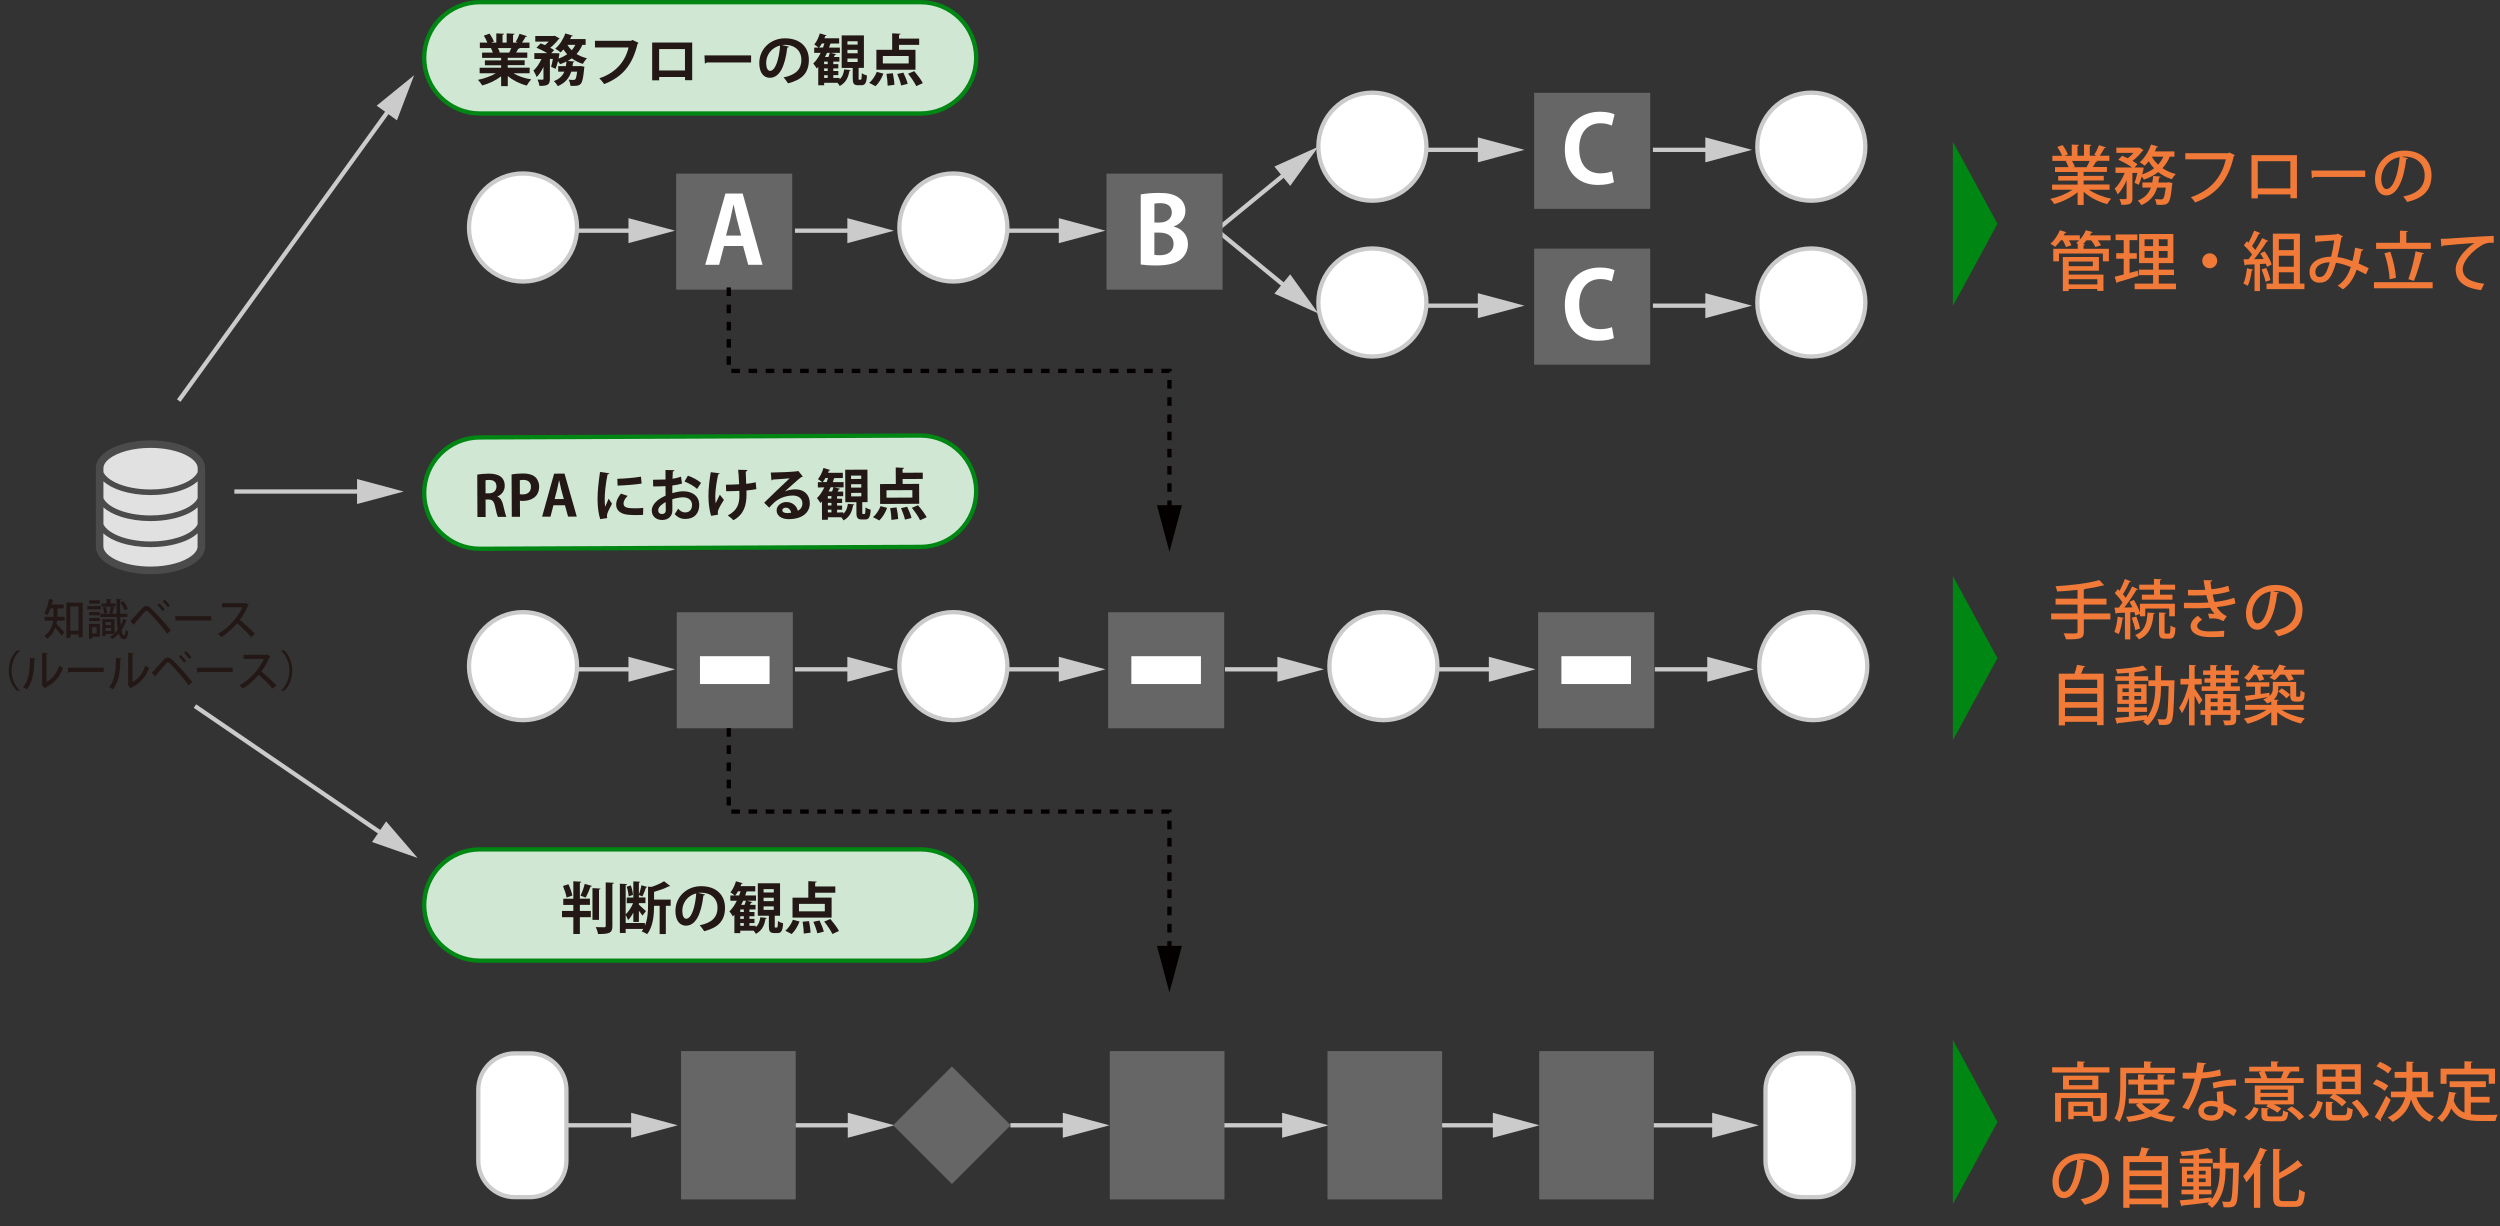 <?xml version="1.0" encoding="utf-8"?>
<!-- Generator: Adobe Illustrator 25.0.0, SVG Export Plug-In . SVG Version: 6.00 Build 0)  -->
<svg version="1.1" id="レイヤー_1" xmlns="http://www.w3.org/2000/svg" xmlns:xlink="http://www.w3.org/1999/xlink" x="0px"
	 y="0px" viewBox="0 0 581.34 285.13" style="enable-background:new 0 0 581.34 285.13;" xml:space="preserve">
<rect x="0" y="0" width="581.34" height="285.13" fill="#333333" stroke="none"/>
<style type="text/css">
	.st0{fill:none;stroke:#CBCBCB;stroke-miterlimit:10;}
	.st1{fill:#CBCBCB;}
	.st2{fill:#4B4B4B;}
	.st3{fill:#E2E1E1;}
	.st4{fill:#231815;}
	.st5{fill:#D0E7D4;stroke:#008612;stroke-miterlimit:10;}
	.st6{fill:#FFFFFF;stroke:#CBCBCB;stroke-miterlimit:10;}
	.st7{fill:#666666;}
	.st8{fill:#FFFFFF;}
	.st9{fill:#008612;}
	.st10{fill:#F27A38;}
	.st11{fill:none;stroke:#040000;stroke-miterlimit:10;stroke-dasharray:2,2;}
	.st12{fill:#040000;}
</style>
<g>
	<g>
		<line class="st0" x1="282.59" y1="53.76" x2="299.71" y2="39.72"/>
		<g>
			<polygon class="st1" points="300.02,43.23 306.57,34.11 296.34,38.73 			"/>
		</g>
	</g>
</g>
<g>
	<g>
		<line class="st0" x1="282.59" y1="53.25" x2="299.71" y2="67.29"/>
		<g>
			<polygon class="st1" points="296.34,68.28 306.57,72.9 300.02,63.79 			"/>
		</g>
	</g>
</g>
<g>
	<path class="st2" d="M47.39,107.4c-0.35-0.81-0.96-1.51-1.74-2.12c-1.17-0.9-2.72-1.61-4.54-2.11c-1.82-0.49-3.9-0.77-6.12-0.77
		c-3.38,0-6.44,0.64-8.74,1.72c-1.15,0.54-2.11,1.2-2.81,1.99c-0.35,0.39-0.64,0.82-0.84,1.29c-0.2,0.46-0.31,0.96-0.31,1.48v18.16
		c0,0.51,0.11,1.01,0.31,1.48c0.35,0.81,0.96,1.51,1.74,2.12c1.17,0.9,2.72,1.61,4.54,2.11c1.82,0.49,3.9,0.77,6.12,0.77
		c3.38,0,6.44-0.64,8.74-1.72c1.15-0.54,2.11-1.2,2.81-1.99c0.35-0.39,0.64-0.82,0.84-1.29c0.2-0.46,0.31-0.96,0.31-1.48v-18.16
		C47.71,108.36,47.59,107.86,47.39,107.4z"/>
	<path class="st3" d="M45.95,127.03c0,0.26-0.05,0.52-0.17,0.78c-0.2,0.46-0.6,0.96-1.21,1.43c-0.91,0.71-2.27,1.35-3.92,1.8
		c-1.65,0.45-3.59,0.71-5.66,0.71c-3.15,0-6-0.61-7.99-1.56c-0.99-0.47-1.77-1.02-2.26-1.57c-0.25-0.28-0.42-0.55-0.54-0.81
		c-0.11-0.27-0.17-0.52-0.17-0.78v-3c1.01,0.93,2.44,1.67,4.14,2.21c1.96,0.63,4.3,0.99,6.81,0.99c3.35,0,6.39-0.64,8.65-1.7
		c0.91-0.43,1.68-0.93,2.31-1.51V127.03z"/>
	<path class="st3" d="M45.95,121.91c-0.12,0.27-0.3,0.54-0.54,0.81c-0.78,0.87-2.18,1.7-4,2.27c-1.81,0.58-4.03,0.93-6.41,0.92
		c-3.18,0-6.06-0.62-8.08-1.58c-1.01-0.48-1.81-1.04-2.33-1.62c-0.24-0.27-0.42-0.54-0.54-0.81v-3.93c1.01,0.93,2.44,1.67,4.14,2.21
		c1.96,0.63,4.3,0.99,6.81,0.99c3.35,0,6.39-0.64,8.65-1.7c0.91-0.43,1.68-0.93,2.31-1.51V121.91z"/>
	<path class="st3" d="M45.95,115.86c-0.12,0.27-0.3,0.54-0.54,0.81c-0.78,0.87-2.18,1.7-4,2.27c-1.81,0.58-4.03,0.93-6.41,0.92
		c-3.18,0-6.06-0.62-8.08-1.58c-1.01-0.48-1.81-1.04-2.33-1.62c-0.24-0.27-0.42-0.54-0.54-0.81v-3.93c1.01,0.93,2.44,1.67,4.14,2.21
		c1.96,0.63,4.3,0.99,6.81,0.99c3.35,0,6.39-0.64,8.65-1.7c0.91-0.43,1.68-0.93,2.31-1.51V115.86z"/>
	<path class="st3" d="M45.95,109.81c-0.12,0.27-0.3,0.54-0.54,0.81c-0.78,0.88-2.18,1.7-4,2.28c-1.81,0.58-4.03,0.93-6.41,0.92
		c-3.18,0-6.06-0.62-8.08-1.58c-1.01-0.48-1.81-1.04-2.33-1.62c-0.24-0.27-0.42-0.54-0.54-0.81v-0.94c0-0.26,0.05-0.51,0.17-0.78
		c0.2-0.46,0.6-0.96,1.21-1.43c0.91-0.71,2.27-1.35,3.92-1.8c1.65-0.45,3.59-0.71,5.66-0.71c3.15,0,6,0.61,7.99,1.56
		c0.99,0.47,1.77,1.02,2.26,1.57c0.25,0.28,0.42,0.55,0.54,0.81c0.11,0.27,0.17,0.52,0.17,0.78V109.81z"/>
</g>
<g>
	<path class="st4" d="M13.35,141.47v1.52c0,0.14,0,0.29-0.01,0.44h1.68v0.9h-1.75c-0.03,0.25-0.08,0.5-0.13,0.76
		c0.49,0.47,1.55,1.65,1.82,1.96l-0.61,0.77c-0.31-0.45-0.97-1.26-1.48-1.85c-0.34,0.95-0.93,1.86-1.91,2.56
		c-0.13-0.19-0.46-0.54-0.64-0.67c1.38-1,1.88-2.3,2.05-3.53h-2v-0.9h2.07c0.01-0.16,0.01-0.31,0.01-0.46v-1.5h-0.7
		c-0.21,0.61-0.46,1.17-0.75,1.6c-0.16-0.14-0.49-0.38-0.7-0.5c0.51-0.75,0.9-2.05,1.11-3.31l1.07,0.26
		c-0.03,0.07-0.1,0.12-0.23,0.12c-0.06,0.31-0.14,0.63-0.22,0.94h2.78v0.89H13.35z M15.43,140.13h3.8v8.08h-0.96v-0.65h-1.92v0.77
		h-0.92V140.13z M16.35,146.67h1.92v-5.64h-1.92V146.67z"/>
	<path class="st4" d="M23.45,140.94v0.76h-3.14v-0.76H23.45z M23.22,145.07v2.98h-1.79v0.45h-0.75v-3.43H23.22z M23.2,142.33v0.74
		h-2.49v-0.74H23.2z M20.71,144.43v-0.74h2.49v0.74H20.71z M23.19,139.6v0.74h-2.43v-0.74H23.19z M22.47,145.83h-1.04v1.47h1.04
		V145.83z M27.97,143.48c0.02,0.69,0.05,1.33,0.11,1.88c0.23-0.45,0.43-0.94,0.59-1.47l0.86,0.44c-0.03,0.07-0.09,0.1-0.2,0.1
		c-0.26,0.78-0.64,1.5-1.09,2.14c0.15,0.7,0.4,1.19,0.68,1.19c0.15,0,0.27-0.64,0.34-1.36c0.16,0.2,0.41,0.4,0.56,0.51
		c-0.13,1.13-0.43,1.74-0.96,1.74c-0.66,0-1.04-0.64-1.25-1.3c-0.45,0.5-0.96,0.92-1.49,1.25c-0.11-0.16-0.36-0.4-0.53-0.53
		c0.31-0.19,0.61-0.41,0.89-0.66h-1.93v0.48h-0.74v-3.91h2.82v3.3c0.27-0.26,0.53-0.54,0.77-0.85c-0.14-0.82-0.22-1.82-0.26-2.95
		h-3.81v-0.76h2.65l-0.54-0.16c0.12-0.42,0.26-1.06,0.32-1.5l0.93,0.22c-0.03,0.06-0.1,0.11-0.23,0.11
		c-0.08,0.38-0.23,0.95-0.37,1.33h1.03c-0.03-1.07-0.03-2.23-0.04-3.45l1.1,0.05c0,0.09-0.06,0.15-0.23,0.18
		c-0.01,0.66-0.01,1.3-0.01,1.91c0,0.46,0,0.89,0.01,1.31h1.67v0.76H27.97z M26.85,140.32v0.73h-3.27v-0.73h1.22v-1.06l1.1,0.07
		c-0.01,0.08-0.08,0.13-0.23,0.15v0.84H26.85z M24.6,141.13c0.18,0.43,0.3,1.02,0.31,1.39l-0.7,0.17c0-0.38-0.1-0.97-0.26-1.42
		L24.6,141.13z M25.85,144.66h-1.3v0.69h1.3V144.66z M24.55,146.73h1.3v-0.72h-1.3V146.73z M28.7,139.8
		c0.43,0.54,0.84,1.28,0.99,1.79l-0.76,0.32c-0.14-0.51-0.53-1.28-0.94-1.83L28.7,139.8z"/>
	<path class="st4" d="M30.29,144.45c0.75-0.77,2.22-2.43,2.83-3.09c0.3-0.31,0.6-0.46,0.9-0.46c0.31,0,0.62,0.18,0.95,0.46
		c1.23,1.12,3.34,3.41,4.75,5.23l-0.85,0.79c-1.3-1.83-3.41-4.2-4.37-5.11c-0.19-0.18-0.32-0.28-0.45-0.28
		c-0.11,0.01-0.24,0.11-0.41,0.29c-0.4,0.44-1.73,2.01-2.37,2.73c0.02,0.11-0.02,0.23-0.12,0.32L30.29,144.45z M37.06,140.3
		c0.44,0.39,0.95,1,1.23,1.42l-0.49,0.4c-0.26-0.42-0.81-1.08-1.2-1.43L37.06,140.3z M38.27,139.42c0.45,0.39,0.96,0.98,1.24,1.4
		l-0.49,0.39c-0.27-0.41-0.82-1.05-1.21-1.4L38.27,139.42z"/>
	<path class="st4" d="M40.76,143.28h8.35v1h-7.95c-0.06,0.1-0.19,0.17-0.32,0.18L40.76,143.28z"/>
	<path class="st4" d="M57.87,140.64c-0.04,0.07-0.09,0.11-0.17,0.14c-0.55,1.28-1.12,2.29-1.93,3.37c1.03,0.83,2.59,2.24,3.5,3.23
		l-0.88,0.76c-0.82-0.97-2.33-2.45-3.26-3.21c-0.91,1.07-2.32,2.41-3.69,3.21c-0.16-0.22-0.5-0.57-0.73-0.77
		c2.61-1.42,4.72-4.03,5.63-6.16h-4.7v-0.95h5.25l0.18-0.06L57.87,140.64z"/>
	<path class="st4" d="M4.67,151.31c-1.09,0.91-1.98,2.62-1.98,4.63c0,2.05,0.92,3.74,1.98,4.63v0.05H3.92
		c-1.02-0.91-1.89-2.63-1.89-4.68s0.87-3.77,1.89-4.68h0.76V151.31z"/>
	<path class="st4" d="M8.24,153.11c-0.01,0.11-0.1,0.18-0.24,0.2c-0.06,2.78-0.31,5.16-1.76,6.99c-0.22-0.16-0.59-0.38-0.87-0.52
		c1.4-1.59,1.58-4.14,1.6-6.76L8.24,153.11z M10.82,158.58c1.49-0.77,2.44-2.17,2.95-3.82c0.21,0.17,0.65,0.42,0.89,0.55
		c-0.72,2.04-1.92,3.51-4.04,4.55c-0.04,0.09-0.13,0.17-0.2,0.23l-0.75-0.9l0.14-0.18v-7.22l1.26,0.07
		c-0.02,0.1-0.09,0.19-0.25,0.22V158.58z"/>
	<path class="st4" d="M15.76,155.28h8.35v1h-7.95c-0.06,0.1-0.19,0.17-0.32,0.18L15.76,155.28z"/>
	<path class="st4" d="M28.24,153.11c-0.01,0.11-0.1,0.18-0.24,0.2c-0.06,2.78-0.31,5.16-1.76,6.99c-0.22-0.16-0.59-0.38-0.87-0.52
		c1.4-1.59,1.58-4.14,1.6-6.76L28.24,153.11z M30.82,158.58c1.49-0.77,2.44-2.17,2.95-3.82c0.21,0.17,0.65,0.42,0.89,0.55
		c-0.72,2.04-1.92,3.51-4.04,4.55c-0.04,0.09-0.13,0.17-0.2,0.23l-0.75-0.9l0.14-0.18v-7.22l1.26,0.07
		c-0.02,0.1-0.09,0.19-0.25,0.22V158.58z"/>
	<path class="st4" d="M35.29,156.45c0.75-0.77,2.22-2.43,2.83-3.09c0.3-0.31,0.6-0.46,0.9-0.46c0.31,0,0.62,0.18,0.95,0.46
		c1.23,1.12,3.34,3.41,4.75,5.23l-0.85,0.79c-1.3-1.83-3.41-4.2-4.37-5.11c-0.19-0.18-0.32-0.28-0.45-0.28
		c-0.11,0.01-0.24,0.11-0.41,0.29c-0.4,0.44-1.73,2.01-2.37,2.73c0.02,0.11-0.02,0.23-0.12,0.32L35.29,156.45z M42.06,152.3
		c0.44,0.39,0.95,1,1.23,1.42l-0.49,0.4c-0.26-0.42-0.81-1.08-1.2-1.43L42.06,152.3z M43.27,151.42c0.45,0.39,0.96,0.98,1.24,1.4
		l-0.49,0.39c-0.27-0.41-0.82-1.05-1.21-1.4L43.27,151.42z"/>
	<path class="st4" d="M45.76,155.28h8.35v1h-7.95c-0.06,0.1-0.19,0.17-0.32,0.18L45.76,155.28z"/>
	<path class="st4" d="M62.87,152.64c-0.04,0.07-0.09,0.11-0.17,0.14c-0.55,1.28-1.12,2.29-1.93,3.37c1.03,0.83,2.59,2.24,3.5,3.23
		l-0.88,0.76c-0.82-0.97-2.33-2.45-3.26-3.21c-0.91,1.07-2.32,2.41-3.69,3.21c-0.16-0.22-0.5-0.57-0.73-0.77
		c2.61-1.42,4.72-4.03,5.63-6.16h-4.7v-0.95h5.25l0.18-0.06L62.87,152.64z"/>
	<path class="st4" d="M65.32,160.57c1.09-0.91,1.98-2.62,1.98-4.63c0-2.05-0.92-3.74-1.98-4.63v-0.05h0.76
		c1.03,0.91,1.89,2.63,1.89,4.68s-0.86,3.77-1.89,4.68h-0.76V160.57z"/>
</g>
<g>
	<path class="st5" d="M214.06,26.39H111.58c-7.15,0-12.94-5.8-12.94-12.94v0c0-7.15,5.8-12.94,12.94-12.94h102.47
		C221.2,0.5,227,6.3,227,13.44v0C227,20.59,221.2,26.39,214.06,26.39z"/>
	<g>
		<path class="st4" d="M123.17,17.04h-3.78c1.1,0.68,2.63,1.18,4.15,1.43c-0.36,0.34-0.82,0.99-1.05,1.42
			c-1.63-0.4-3.2-1.2-4.41-2.21v2.35h-1.55v-2.28c-1.22,0.95-2.83,1.7-4.39,2.12c-0.22-0.38-0.68-0.99-1-1.3
			c1.47-0.3,3.02-0.85,4.15-1.53h-3.76v-1.29h5v-0.58h-3.78v-1.13h3.78v-0.58h-4.43v-1.22h2.5c-0.1-0.33-0.27-0.73-0.44-1.03
			l0.16-0.03v-0.01l-2.74,0.01V9.91h1.75c-0.18-0.49-0.52-1.13-0.82-1.63l1.34-0.46c0.39,0.56,0.82,1.34,1,1.85l-0.64,0.23h1.2V7.76
			l1.79,0.09c-0.01,0.13-0.12,0.22-0.34,0.25v1.81h0.96V7.76l1.83,0.09c-0.01,0.14-0.13,0.22-0.35,0.26v1.79h1.1l-0.46-0.17
			c0.31-0.52,0.69-1.31,0.87-1.87l1.75,0.55c-0.04,0.1-0.16,0.16-0.34,0.14c-0.22,0.4-0.53,0.92-0.83,1.35h1.73v1.27h-2.38
			l0.12,0.04c-0.05,0.1-0.18,0.14-0.34,0.13c-0.13,0.26-0.31,0.58-0.51,0.88h2.6v1.22h-4.55v0.58h3.94v1.13h-3.94v0.58h5.1V17.04z
			 M118.42,12.23c0.14-0.3,0.32-0.69,0.48-1.05h-3.11c0.18,0.34,0.35,0.74,0.44,1.01l-0.22,0.04v0.01L118.42,12.23z"/>
		<path class="st4" d="M136.23,10.43h-0.81c-0.34,0.81-0.79,1.51-1.35,2.13c0.72,0.44,1.53,0.78,2.43,0.99
			c-0.33,0.31-0.75,0.91-0.98,1.31c-0.96-0.3-1.82-0.73-2.56-1.3c-0.3,0.22-0.61,0.43-0.94,0.61l1.57,0.14
			c-0.03,0.12-0.13,0.2-0.34,0.23l-0.12,0.84h1.53l0.33-0.03l0.91,0.16c-0.01,0.12-0.03,0.29-0.06,0.4
			c-0.39,4.07-0.66,4.11-3.19,4.06c-0.04-0.44-0.18-1.05-0.43-1.44c0.48,0.05,0.91,0.06,1.12,0.06c0.18,0,0.3-0.03,0.43-0.14
			c0.16-0.17,0.3-0.68,0.43-1.78h-1.37c-0.43,1.35-1.26,2.56-3.13,3.37c-0.17-0.36-0.56-0.88-0.9-1.17c1.34-0.52,2.04-1.29,2.43-2.2
			h-1.43v-1.29h1.79c0.06-0.35,0.1-0.7,0.14-1.08c-0.47,0.25-0.95,0.46-1.47,0.62c-0.12-0.18-0.31-0.46-0.51-0.7
			c-0.16,0.65-0.35,1.29-0.56,1.79l-1.04-0.48c0.14-0.48,0.3-1.14,0.42-1.82h-0.7v4.64c0,1.35-0.51,1.63-2.42,1.63
			c-0.05-0.42-0.26-1.07-0.46-1.48c0.49,0.03,1.03,0.03,1.18,0.03c0.16-0.01,0.21-0.05,0.21-0.2v-2.78
			c-0.44,0.95-0.99,1.81-1.61,2.37c-0.13-0.44-0.48-1.09-0.72-1.51c0.73-0.64,1.4-1.65,1.86-2.69h-1.66v-1.37h3
			c-0.72-0.44-1.72-0.94-2.51-1.26l0.99-1c0.3,0.12,0.64,0.25,0.99,0.4c0.3-0.25,0.61-0.53,0.87-0.82h-3.12V8.37h4.29l0.25-0.06
			l1.13,0.65c-0.05,0.08-0.16,0.14-0.26,0.17c-0.46,0.62-1.17,1.38-1.94,1.98c0.36,0.18,0.68,0.38,0.92,0.55l-0.68,0.71h1.12
			l0.79,0.03c0,0.14-0.04,0.33-0.21,1.22c0.74-0.26,1.42-0.6,2-1.01c-0.31-0.34-0.6-0.71-0.86-1.12c-0.21,0.26-0.43,0.49-0.66,0.7
			c-0.3-0.27-0.88-0.68-1.25-0.88c0.98-0.79,1.87-2.17,2.34-3.54l1.76,0.53c-0.04,0.1-0.17,0.17-0.34,0.14
			c-0.09,0.22-0.18,0.43-0.3,0.65h3.61V10.43z M131.94,10.43c0.27,0.46,0.61,0.88,1.01,1.26c0.33-0.38,0.61-0.79,0.85-1.26H131.94z"
			/>
		<path class="st4" d="M148.51,9.98c-0.06,0.09-0.16,0.18-0.26,0.22c-1.16,4.88-3.5,7.71-7.76,9.35c-0.26-0.4-0.79-1.01-1.12-1.35
			c3.91-1.27,6.07-4.03,6.79-7.16h-7.81V9.48h8.42l0.29-0.2L148.51,9.98z"/>
		<path class="st4" d="M160.96,9.89v8.76h-1.66v-0.74h-6.02v0.77h-1.63V9.89H160.96z M159.28,16.39v-4.98h-6.01v4.98H159.28z"/>
		<path class="st4" d="M163.81,12.88h10.85v1.64h-10.31c-0.08,0.13-0.26,0.22-0.44,0.25L163.81,12.88z"/>
		<path class="st4" d="M183.46,10.85c-0.05,0.12-0.21,0.22-0.39,0.22c-0.53,4.45-1.83,7.02-4.07,7.02c-1.42,0-2.44-1.2-2.44-3.41
			c0-3.33,2.65-5.77,5.97-5.77c3.68,0,5.56,2.18,5.56,5c0,3.05-1.57,4.64-4.85,5.47c-0.25-0.39-0.61-0.94-1.04-1.38
			c2.96-0.58,4.15-2,4.15-4.07c0-2.09-1.46-3.51-3.85-3.51c-0.23,0-0.44,0.03-0.66,0.05L183.46,10.85z M181.4,10.59
			c-1.98,0.47-3.24,2.17-3.24,4.03c0,1.09,0.33,1.86,0.9,1.86C180.33,16.48,181.18,13.64,181.4,10.59z"/>
		<path class="st4" d="M195.23,18.12v0.33c0.71-0.62,0.95-1.46,1.07-2.31l1.51,0.16c-0.03,0.1-0.12,0.17-0.29,0.19
			c-0.23,1.25-0.64,2.64-2.25,3.51c-0.1-0.21-0.31-0.49-0.52-0.74h-3.11v0.57h-1.37v-4.26c-0.12,0.13-0.23,0.25-0.35,0.36
			c-0.17-0.3-0.57-0.9-0.81-1.16c0.65-0.61,1.24-1.48,1.73-2.48h-1.51v-1.22h1c-0.27-0.23-0.7-0.56-0.98-0.73
			c0.53-0.6,1.01-1.63,1.29-2.57l1.57,0.47c-0.04,0.09-0.14,0.16-0.31,0.14l-0.2,0.52h3.43v1.22h-1.81
			c-0.07,0.04-0.14,0.05-0.23,0.04c-0.09,0.3-0.19,0.61-0.3,0.91h2.51v1.22h-2.18l1.36,0.32c-0.04,0.09-0.14,0.14-0.31,0.14
			c-0.08,0.16-0.17,0.33-0.27,0.51h1.29v1.07h-1.42v0.58h1.17v0.99h-1.17v0.61h1.17v0.97h-1.17v0.64H195.23z M191.11,10.11
			c-0.19,0.35-0.42,0.68-0.64,0.95h0.91c0.12-0.31,0.22-0.62,0.33-0.95H191.11z M192.47,14.91v-0.58h-0.83v0.58H192.47z
			 M192.47,16.51V15.9h-0.83v0.61H192.47z M191.64,17.48v0.64h0.83v-0.64H191.64z M192.63,13.26c0.13-0.33,0.26-0.69,0.33-0.97
			h-0.64c-0.16,0.34-0.31,0.66-0.48,0.97H192.63z M199.64,18.15c0,0.35,0,0.39,0.16,0.39h0.34c0.18,0,0.23-0.18,0.26-1.53
			c0.26,0.22,0.83,0.46,1.21,0.55c-0.12,1.79-0.46,2.26-1.3,2.26h-0.75c-1.05,0-1.27-0.42-1.27-1.65v-2.38h-2.57V8.23h5.17v7.55
			h-1.23V18.15z M197.06,9.59v0.78h2.37V9.59H197.06z M197.06,11.6v0.79h2.37V11.6H197.06z M197.06,13.61v0.81h2.37v-0.81H197.06z"
			/>
		<path class="st4" d="M205.42,17.12c-0.39,1.09-1.08,2.22-1.83,2.92l-1.47-0.77c0.69-0.55,1.38-1.57,1.77-2.56L205.42,17.12z
			 M212.88,11.58v4.63h-9.09v-4.63h3.67V7.75l1.95,0.1c-0.01,0.13-0.12,0.21-0.36,0.25v0.88h4.69v1.46h-4.69v1.14H212.88z
			 M211.3,14.76v-1.73h-6.01v1.73H211.3z M206.41,19.93c0-0.7-0.12-1.86-0.27-2.76l1.48-0.14c0.19,0.87,0.35,2.01,0.36,2.69
			L206.41,19.93z M209.55,19.88c-0.14-0.69-0.53-1.82-0.91-2.68l1.43-0.31c0.4,0.82,0.83,1.91,1,2.6L209.55,19.88z M213.06,20.03
			c-0.34-0.78-1.18-1.99-1.9-2.89l1.43-0.6c0.71,0.84,1.61,2,2,2.79L213.06,20.03z"/>
	</g>
</g>
<g>
	<path class="st5" d="M214.11,127.17l-102.47,0.44c-7.15,0.03-12.97-5.74-13-12.89v0c-0.03-7.15,5.74-12.97,12.89-13L214,101.28
		c7.15-0.03,12.97,5.74,13,12.89v0C227.03,121.32,221.26,127.14,214.11,127.17z"/>
	<g>
		<path class="st4" d="M115.67,115.48c0.7,0.27,1.1,0.94,1.33,1.96c0.29,1.18,0.56,2.38,0.75,2.75l-1.98,0.01
			c-0.14-0.29-0.4-1.16-0.63-2.36c-0.27-1.29-0.67-1.69-1.58-1.68l-0.65,0l0.02,4.06l-1.91,0.01l-0.04-9.87
			c0.66-0.12,1.6-0.21,2.57-0.22c1.26-0.01,3.81,0.14,3.82,2.82c0.01,1.22-0.77,2.12-1.71,2.49L115.67,115.48z M113.7,114.72
			c1.09,0,1.75-0.64,1.75-1.59c-0.01-1.29-0.97-1.53-1.67-1.53c-0.43,0-0.73,0.03-0.88,0.08l0.01,3.04L113.7,114.72z"/>
		<path class="st4" d="M118.96,110.32c0.62-0.12,1.48-0.21,2.59-0.22c1.26-0.01,2.21,0.24,2.85,0.78c0.6,0.5,0.97,1.31,0.97,2.23
			c0.01,2.74-2.27,3.36-3.77,3.37c-0.27,0-0.51-0.01-0.7-0.05l0.02,3.74l-1.91,0.01L118.96,110.32z M120.89,114.92
			c0.18,0.04,0.39,0.05,0.68,0.05c1.2,0,1.9-0.68,1.89-1.76c0-1.07-0.68-1.62-1.75-1.62c-0.39,0-0.66,0.04-0.83,0.08L120.89,114.92z
			"/>
		<path class="st4" d="M134.12,120.12l-2.02,0.01l-0.73-2.64l-2.68,0.01l-0.68,2.64l-1.95,0.01l2.79-10.01l2.42-0.01L134.12,120.12z
			 M131.1,116.04l-0.61-2.27c-0.16-0.62-0.33-1.43-0.46-2.04h-0.04c-0.13,0.62-0.29,1.44-0.43,2.03l-0.59,2.29L131.1,116.04z"/>
		<path class="st4" d="M141.68,110.05c-0.03,0.14-0.14,0.23-0.4,0.25c-0.48,2.3-0.67,4.63-0.66,5.72c0,0.74,0.02,1.39,0.1,1.83
			c0.15-0.38,0.66-1.48,0.82-1.9l0.77,1.19c-0.43,0.91-0.88,1.63-1.07,2.25c-0.06,0.22-0.1,0.43-0.1,0.62
			c0,0.16,0.03,0.31,0.07,0.46l-1.64,0.25c-0.42-1.25-0.61-2.91-0.62-4.64c-0.01-1.77,0.25-4.19,0.58-6.33L141.68,110.05z
			 M149.53,119.73c-0.48,0.03-1,0.04-1.49,0.05c-0.83,0-1.63-0.03-2.21-0.11c-1.81-0.24-2.54-1.2-2.55-2.3
			c0-0.94,0.42-1.74,1.11-2.59l1.56,0.53c-0.58,0.57-0.96,1.17-0.95,1.82c0,0.98,1.17,1.07,2.72,1.07c0.62,0,1.3-0.03,1.86-0.1
			L149.53,119.73z M143.55,111.34c1.48-0.04,3.93-0.22,5.5-0.5l0.15,1.61c-1.56,0.25-4.07,0.43-5.59,0.47L143.55,111.34z"/>
		<path class="st4" d="M158.59,112.45c-0.65,0.2-1.39,0.34-2.25,0.45c0,0.61-0.01,1.23,0,1.78c0.88-0.26,1.8-0.44,2.48-0.44
			c2.13-0.01,3.77,1.06,3.78,3.16c0.01,1.89-1.05,3.27-3.27,3.28c-0.9,0-1.73-0.33-2.44-1.15c0.27-0.34,0.58-0.85,0.8-1.25
			c0.48,0.58,1.04,0.88,1.64,0.88c1.05,0,1.61-0.75,1.6-1.75c0-1.04-0.76-1.78-2.15-1.77c-0.7,0.02-1.6,0.18-2.44,0.45l0.01,2.57
			c0.01,1.2-0.76,2.25-2.36,2.26c-1.13,0-2.42-0.63-2.43-2.21c0-0.88,0.59-1.8,1.56-2.52c0.47-0.34,1.04-0.67,1.65-0.93l-0.01-2.22
			c-0.86,0.06-1.82,0.07-2.87,0.08l-0.03-1.56c1.08,0,2.04-0.02,2.9-0.06l-0.01-2.21l2.05,0.04c0,0.16-0.13,0.27-0.34,0.3
			c-0.04,0.51-0.06,1.11-0.08,1.7c0.73-0.11,1.4-0.27,1.99-0.49L158.59,112.45z M154.79,116.74c-0.75,0.46-1.74,1.05-1.73,1.92
			c0,0.53,0.32,0.87,0.89,0.87c0.53,0,0.87-0.3,0.87-0.93C154.81,118.27,154.81,117.51,154.79,116.74z M162.1,113.69
			c-0.7-0.65-1.89-1.32-2.93-1.72l0.79-1.36c1.13,0.39,2.33,1.04,3.06,1.68L162.1,113.69z"/>
		<path class="st4" d="M167.35,110.06c-0.03,0.13-0.18,0.23-0.35,0.26c-0.34,1.47-0.67,3.81-0.67,5.01c0,0.56,0.02,1.17,0.07,1.7
			c0.22-0.48,0.67-1.39,0.99-1.99l0.95,1.2c-0.36,0.52-1.01,1.59-1.28,2.27c-0.1,0.23-0.15,0.44-0.15,0.69
			c0,0.14,0.01,0.3,0.05,0.48l-1.6,0.27c-0.36-1.1-0.61-2.74-0.62-4.56c-0.01-1.77,0.26-3.99,0.54-5.59L167.35,110.06z
			 M168.81,112.71c0.72,0,2.24-0.04,3.07-0.1c-0.07-1.51-0.17-3-0.24-3.37l2.16,0.05c-0.01,0.14-0.15,0.31-0.39,0.37
			c0.02,0.61,0.06,1.75,0.1,2.85c0.7-0.07,1.62-0.2,2.22-0.37l0.15,1.6c-0.64,0.13-1.43,0.24-2.31,0.31
			c0.01,0.14,0.02,0.71,0.02,0.86c0.01,2.72-0.66,4.74-3.04,6.06c-0.22-0.26-0.98-0.89-1.32-1.11c2.27-1.17,2.72-2.74,2.71-4.78
			l-0.02-0.94c-0.79,0.05-2.05,0.09-3.07,0.09L168.81,112.71z"/>
		<path class="st4" d="M182.47,114.28c0.71-0.32,1.73-0.49,2.48-0.49c1.98-0.01,3.35,1.2,3.36,3.24c0.01,2.33-2.01,3.69-4.85,3.7
			c-1.68,0.01-2.86-0.75-2.87-2.07c0-1.05,1.06-1.92,2.28-1.92c1.38-0.01,2.42,0.91,2.65,2.04c0.64-0.31,1.08-0.93,1.07-1.73
			c0-1.12-0.93-1.83-2.24-1.82c-1.77,0.01-3.4,0.76-4.32,1.63c-0.31,0.29-0.83,0.81-1.17,1.19l-1.16-1.15
			c0.92-0.93,4.18-4.05,5.92-5.67c-0.64,0.09-2.88,0.22-3.92,0.29c-0.04,0.09-0.19,0.17-0.31,0.2l-0.15-1.83
			c1.66-0.01,5.33-0.17,6.19-0.31l0.19-0.09l1.06,1.32c-0.08,0.08-0.23,0.13-0.38,0.15c-0.67,0.5-2.76,2.38-3.82,3.33L182.47,114.28
			z M183.18,119.31c0.22,0,0.62-0.04,0.79-0.08c-0.09-0.69-0.64-1.18-1.23-1.18c-0.43,0-0.82,0.23-0.82,0.6
			C181.93,119.26,182.75,119.31,183.18,119.31z"/>
		<path class="st4" d="M196.1,119.14l0,0.33c0.71-0.63,0.94-1.46,1.06-2.32l1.51,0.15c-0.03,0.1-0.12,0.17-0.29,0.2
			c-0.23,1.25-0.63,2.64-2.23,3.52c-0.1-0.21-0.31-0.49-0.52-0.74l-3.11,0.01l0,0.57l-1.37,0.01l-0.02-4.26
			c-0.12,0.13-0.23,0.25-0.35,0.37c-0.17-0.3-0.58-0.9-0.81-1.15c0.65-0.61,1.23-1.49,1.72-2.49l-1.51,0.01l0-1.22l1,0
			c-0.27-0.23-0.7-0.56-0.98-0.72c0.53-0.6,1.01-1.63,1.28-2.58l1.58,0.46c-0.04,0.09-0.14,0.16-0.31,0.14l-0.19,0.52l3.43-0.01
			l0,1.22l-1.81,0.01c-0.06,0.04-0.14,0.05-0.23,0.04c-0.09,0.3-0.19,0.61-0.29,0.91l2.51-0.01l0,1.22l-2.18,0.01l1.37,0.32
			c-0.04,0.09-0.14,0.14-0.31,0.14c-0.08,0.16-0.17,0.33-0.27,0.51l1.29,0l0,1.07l-1.42,0.01l0,0.58l1.17,0l0,0.99l-1.17,0l0,0.61
			l1.17,0l0,0.97l-1.17,0l0,0.64L196.1,119.14z M191.95,111.15c-0.19,0.35-0.41,0.68-0.63,0.95l0.91,0
			c0.12-0.31,0.22-0.62,0.32-0.95L191.95,111.15z M193.33,115.94l0-0.58l-0.83,0l0,0.58L193.33,115.94z M193.34,117.54l0-0.61
			l-0.83,0l0,0.61L193.34,117.54z M192.51,118.51l0,0.64l0.83,0l0-0.64L192.51,118.51z M193.48,114.29
			c0.13-0.33,0.26-0.69,0.32-0.98l-0.64,0c-0.15,0.34-0.31,0.66-0.48,0.98L193.48,114.29z M200.51,119.14c0,0.35,0,0.39,0.16,0.39
			l0.34,0c0.18,0,0.23-0.18,0.25-1.54c0.26,0.22,0.83,0.45,1.21,0.54c-0.11,1.79-0.44,2.26-1.29,2.27l-0.75,0
			c-1.05,0-1.28-0.41-1.28-1.65l-0.01-2.38l-2.57,0.01l-0.03-7.55l5.17-0.02l0.03,7.55l-1.23,0L200.51,119.14z M197.9,110.6l0,0.78
			l2.37-0.01l0-0.78L197.9,110.6z M197.91,112.6l0,0.79l2.37-0.01l0-0.79L197.91,112.6z M197.92,114.62l0,0.81l2.37-0.01l0-0.81
			L197.92,114.62z"/>
		<path class="st4" d="M206.29,118.09c-0.39,1.09-1.07,2.23-1.82,2.93l-1.47-0.76c0.69-0.55,1.37-1.58,1.76-2.57L206.29,118.09z
			 M213.73,112.52l0.02,4.63l-9.09,0.04l-0.02-4.63l3.67-0.02l-0.02-3.84l1.95,0.1c-0.01,0.13-0.12,0.21-0.36,0.25l0,0.88l4.69-0.02
			l0.01,1.46l-4.69,0.02l0,1.14L213.73,112.52z M212.16,115.7l-0.01-1.73l-6.01,0.03l0.01,1.73L212.16,115.7z M207.29,120.9
			c0-0.7-0.13-1.86-0.29-2.75l1.48-0.15c0.2,0.87,0.36,2.01,0.38,2.69L207.29,120.9z M210.44,120.83c-0.15-0.69-0.54-1.82-0.92-2.67
			l1.43-0.32c0.41,0.82,0.84,1.91,1.01,2.6L210.44,120.83z M213.95,120.97c-0.34-0.78-1.19-1.98-1.91-2.88l1.43-0.6
			c0.72,0.84,1.62,2,2.01,2.79L213.95,120.97z"/>
	</g>
</g>
<g>
	<path class="st5" d="M214.06,223.39H111.58c-7.15,0-12.94-5.8-12.94-12.94v0c0-7.15,5.8-12.94,12.94-12.94h102.47
		c7.15,0,12.94,5.8,12.94,12.94v0C227,217.59,221.2,223.39,214.06,223.39z"/>
	<g>
		<path class="st4" d="M134.84,210.43v1.39h2.55v1.47h-2.55v3.9h-1.52v-3.9h-2.64v-1.47h2.64v-1.39h-2.34v-1.44h2.34v-4.06l1.86,0.1
			c-0.01,0.12-0.12,0.21-0.34,0.23v3.72h2.34v1.44H134.84z M132.18,205.62c0.4,0.83,0.77,1.91,0.91,2.63l-1.35,0.46
			c-0.1-0.73-0.48-1.85-0.83-2.69L132.18,205.62z M137.66,206.02c-0.04,0.1-0.16,0.14-0.34,0.16c-0.27,0.78-0.74,1.83-1.12,2.54
			l-1.2-0.43c0.35-0.74,0.77-1.9,0.97-2.76L137.66,206.02z M139.63,206.62c-0.01,0.13-0.12,0.21-0.34,0.25v7.03h-1.52v-7.38
			L139.63,206.62z M140.85,205.19l1.9,0.09c-0.01,0.13-0.09,0.22-0.35,0.25v9.76c0,1.6-0.51,1.91-3.33,1.91
			c-0.06-0.46-0.31-1.17-0.55-1.61c0.86,0.03,1.7,0.03,1.98,0.03c0.25,0,0.35-0.08,0.35-0.33V205.19z"/>
		<path class="st4" d="M155.96,209.21v1.42h-1.13v6.57h-1.44v-6.57h-1.3c0,1.74-0.12,4.73-1.61,6.59c-0.29-0.19-0.9-0.51-1.27-0.65
			c0.14-0.18,0.27-0.36,0.39-0.56h-4.11v0.95h-1.35v-11.47l1.66,0.09c-0.01,0.12-0.09,0.21-0.31,0.23v6.81
			c0.66-0.61,1.33-1.64,1.73-2.6h-1.48v-1.31h1.53v-3.76l1.59,0.09c-0.01,0.12-0.09,0.18-0.3,0.22v2.76
			c0.23-0.62,0.49-1.53,0.61-2.17l1.35,0.4c-0.04,0.09-0.14,0.14-0.31,0.14c-0.2,0.6-0.53,1.48-0.82,2.05
			c-0.25-0.1-0.57-0.22-0.83-0.31v0.57h1.53v1.31h-1.53v0.35c0.35,0.3,1.4,1.26,1.65,1.51l-0.83,1.05
			c-0.17-0.29-0.49-0.73-0.82-1.14v2.6h-1.29v-2.16c-0.36,0.69-0.78,1.31-1.23,1.73c-0.1-0.35-0.35-0.84-0.55-1.2v1.88h4.47v0.65
			c0.62-1.47,0.73-3.25,0.73-4.59v-4.51c0.31,0.03,0.58,0.04,0.84,0.05c1.09-0.36,2.2-0.86,2.89-1.31l1.43,1.11
			c-0.05,0.08-0.21,0.08-0.35,0.08c-0.86,0.47-2.17,0.92-3.41,1.29v1.79H155.96z M146.69,205.89c0.26,0.69,0.47,1.61,0.49,2.22
			l-1,0.34c-0.03-0.61-0.21-1.55-0.44-2.26L146.69,205.89z"/>
		<path class="st4" d="M163.96,208.01c-0.05,0.12-0.21,0.22-0.39,0.22c-0.53,4.45-1.83,7.02-4.07,7.02c-1.42,0-2.44-1.2-2.44-3.41
			c0-3.33,2.65-5.77,5.97-5.77c3.68,0,5.56,2.18,5.56,5c0,3.05-1.57,4.64-4.85,5.47c-0.25-0.39-0.61-0.94-1.04-1.38
			c2.96-0.58,4.15-2,4.15-4.07c0-2.09-1.46-3.51-3.85-3.51c-0.23,0-0.44,0.03-0.66,0.05L163.96,208.01z M161.9,207.75
			c-1.98,0.47-3.24,2.17-3.24,4.03c0,1.09,0.33,1.86,0.9,1.86C160.83,213.64,161.68,210.79,161.9,207.75z"/>
		<path class="st4" d="M175.73,215.28v0.33c0.71-0.62,0.95-1.46,1.07-2.31l1.51,0.16c-0.03,0.1-0.12,0.17-0.29,0.19
			c-0.23,1.25-0.64,2.64-2.25,3.51c-0.1-0.21-0.31-0.49-0.52-0.74h-3.11v0.57h-1.37v-4.26c-0.12,0.13-0.23,0.25-0.35,0.36
			c-0.17-0.3-0.57-0.9-0.81-1.16c0.65-0.61,1.24-1.48,1.73-2.48h-1.51v-1.22h1c-0.27-0.23-0.7-0.56-0.98-0.73
			c0.53-0.6,1.01-1.63,1.29-2.57l1.57,0.47c-0.04,0.09-0.14,0.16-0.31,0.14l-0.2,0.52h3.43v1.22h-1.81
			c-0.07,0.04-0.14,0.05-0.23,0.04c-0.09,0.3-0.19,0.61-0.3,0.91h2.51v1.22h-2.18l1.36,0.32c-0.04,0.09-0.14,0.14-0.31,0.14
			c-0.08,0.16-0.17,0.33-0.27,0.51h1.29v1.07h-1.42v0.58h1.17v0.99h-1.17v0.61h1.17v0.97h-1.17v0.64H175.73z M171.61,207.27
			c-0.19,0.35-0.42,0.68-0.64,0.95h0.91c0.12-0.31,0.22-0.62,0.33-0.95H171.61z M172.97,212.07v-0.58h-0.83v0.58H172.97z
			 M172.97,213.67v-0.61h-0.83v0.61H172.97z M172.14,214.64v0.64h0.83v-0.64H172.14z M173.13,210.42c0.13-0.33,0.26-0.69,0.33-0.97
			h-0.64c-0.16,0.34-0.31,0.66-0.48,0.97H173.13z M180.14,215.3c0,0.35,0,0.39,0.16,0.39h0.34c0.18,0,0.23-0.18,0.26-1.53
			c0.26,0.22,0.83,0.46,1.21,0.55c-0.12,1.79-0.46,2.26-1.3,2.26h-0.75c-1.05,0-1.27-0.42-1.27-1.65v-2.38h-2.57v-7.55h5.17v7.55
			h-1.23V215.3z M177.56,206.75v0.78h2.37v-0.78H177.56z M177.56,208.75v0.79h2.37v-0.79H177.56z M177.56,210.77v0.81h2.37v-0.81
			H177.56z"/>
		<path class="st4" d="M185.92,214.28c-0.39,1.09-1.08,2.22-1.83,2.92l-1.47-0.77c0.69-0.55,1.38-1.57,1.77-2.56L185.92,214.28z
			 M193.38,208.74v4.63h-9.09v-4.63h3.67v-3.84l1.95,0.1c-0.01,0.13-0.12,0.21-0.36,0.25v0.88h4.69v1.46h-4.69v1.14H193.38z
			 M191.8,211.91v-1.73h-6.01v1.73H191.8z M186.91,217.09c0-0.7-0.12-1.86-0.27-2.76l1.48-0.14c0.19,0.87,0.35,2.01,0.36,2.69
			L186.91,217.09z M190.05,217.03c-0.14-0.69-0.53-1.82-0.91-2.68l1.43-0.31c0.4,0.82,0.83,1.91,1,2.6L190.05,217.03z
			 M193.56,217.19c-0.34-0.78-1.18-1.99-1.9-2.89l1.43-0.6c0.71,0.84,1.61,2,2,2.79L193.56,217.19z"/>
	</g>
</g>
<g>
	<g>
		<line class="st0" x1="54.5" y1="114.3" x2="85.01" y2="114.3"/>
		<g>
			<polygon class="st1" points="83.03,117.2 93.87,114.3 83.03,111.39 			"/>
		</g>
	</g>
</g>
<g>
	<g>
		<line class="st0" x1="41.56" y1="93.16" x2="91.1" y2="24.67"/>
		<g>
			<polygon class="st1" points="92.3,27.98 96.3,17.49 87.59,24.57 			"/>
		</g>
	</g>
</g>
<g>
	<g>
		<line class="st0" x1="45.33" y1="164.19" x2="89.79" y2="194.52"/>
		<g>
			<polygon class="st1" points="86.51,195.8 97.11,199.51 89.79,191 			"/>
		</g>
	</g>
</g>
<circle class="st6" cx="121.62" cy="52.9" r="12.56"/>
<rect x="157.23" y="40.37" class="st7" width="26.99" height="26.99"/>
<g>
	<path class="st8" d="M177.33,61.58h-3.34l-1.19-4.38h-4.44l-1.14,4.38h-3.23l4.7-16.58h4.01L177.33,61.58z M172.35,54.79
		l-0.99-3.77c-0.26-1.04-0.54-2.37-0.75-3.39h-0.06c-0.22,1.04-0.5,2.39-0.73,3.36l-0.99,3.79H172.35z"/>
</g>
<g>
	<g>
		<line class="st0" x1="133.95" y1="53.64" x2="148.12" y2="53.64"/>
		<g>
			<polygon class="st1" points="146.14,56.54 156.98,53.64 146.14,50.73 			"/>
		</g>
	</g>
</g>
<circle class="st6" cx="221.69" cy="52.9" r="12.56"/>
<rect x="257.3" y="40.37" class="st7" width="26.99" height="26.99"/>
<g>
	<path class="st8" d="M273.01,52.72c1.85,0.47,3.23,1.94,3.23,4.05c0,1.29-0.54,2.54-1.51,3.41c-1.12,1.01-2.98,1.55-5.93,1.55
		c-1.57,0-2.76-0.11-3.54-0.22v-16.3c0.95-0.19,2.59-0.35,4.2-0.35c2.01,0,3.43,0.26,4.57,1.06c0.99,0.67,1.62,1.77,1.62,3.13
		c0,1.51-0.88,2.91-2.65,3.58V52.72z M269.6,51.75c1.81,0,2.89-0.97,2.89-2.33c0-1.64-1.23-2.18-2.65-2.18
		c-0.69,0-1.12,0.04-1.4,0.11v4.4H269.6z M268.44,59.26c0.32,0.06,0.71,0.09,1.27,0.09c1.72,0,3.19-0.78,3.19-2.65
		c0-1.92-1.64-2.61-3.28-2.61h-1.19V59.26z"/>
</g>
<g>
	<g>
		<line class="st0" x1="234.02" y1="53.64" x2="248.2" y2="53.64"/>
		<g>
			<polygon class="st1" points="246.21,56.54 257.05,53.64 246.21,50.73 			"/>
		</g>
	</g>
</g>
<g>
	<g>
		<line class="st0" x1="184.85" y1="53.64" x2="199.02" y2="53.64"/>
		<g>
			<polygon class="st1" points="197.04,56.54 207.88,53.64 197.04,50.73 			"/>
		</g>
	</g>
</g>
<circle class="st6" cx="121.62" cy="154.9" r="12.56"/>
<g>
	<g>
		<line class="st0" x1="133.95" y1="155.64" x2="148.12" y2="155.64"/>
		<g>
			<polygon class="st1" points="146.14,158.54 156.98,155.64 146.14,152.73 			"/>
		</g>
	</g>
</g>
<g>
	<g>
		<line class="st0" x1="131.95" y1="261.67" x2="148.74" y2="261.67"/>
		<g>
			<polygon class="st1" points="146.76,264.57 157.6,261.67 146.76,258.76 			"/>
		</g>
	</g>
</g>
<g>
	<g>
		<line class="st0" x1="184.95" y1="261.67" x2="199.12" y2="261.67"/>
		<g>
			<polygon class="st1" points="197.14,264.57 207.98,261.67 197.14,258.76 			"/>
		</g>
	</g>
</g>
<g>
	<g>
		<line class="st0" x1="234.95" y1="261.67" x2="249.12" y2="261.67"/>
		<g>
			<polygon class="st1" points="247.14,264.57 257.98,261.67 247.14,258.76 			"/>
		</g>
	</g>
</g>
<g>
	<g>
		<line class="st0" x1="282.18" y1="261.67" x2="300.12" y2="261.67"/>
		<g>
			<polygon class="st1" points="298.14,264.57 308.98,261.67 298.14,258.76 			"/>
		</g>
	</g>
</g>
<g>
	<g>
		<line class="st0" x1="334.95" y1="261.67" x2="349.12" y2="261.67"/>
		<g>
			<polygon class="st1" points="347.14,264.57 357.98,261.67 347.14,258.76 			"/>
		</g>
	</g>
</g>
<g>
	<g>
		<line class="st0" x1="382.68" y1="261.67" x2="400.12" y2="261.67"/>
		<g>
			<polygon class="st1" points="398.14,264.57 408.98,261.67 398.14,258.76 			"/>
		</g>
	</g>
</g>
<circle class="st6" cx="221.69" cy="154.9" r="12.56"/>
<g>
	<g>
		<line class="st0" x1="234.02" y1="155.64" x2="248.2" y2="155.64"/>
		<g>
			<polygon class="st1" points="246.21,158.54 257.05,155.64 246.21,152.73 			"/>
		</g>
	</g>
</g>
<g>
	<g>
		<line class="st0" x1="184.85" y1="155.64" x2="199.02" y2="155.64"/>
		<g>
			<polygon class="st1" points="197.04,158.54 207.88,155.64 197.04,152.73 			"/>
		</g>
	</g>
</g>
<circle class="st6" cx="319.13" cy="34.11" r="12.56"/>
<rect x="356.74" y="21.58" class="st7" width="26.99" height="26.99"/>
<g>
	<path class="st8" d="M375.29,42.38c-0.63,0.3-1.96,0.63-3.67,0.63c-4.98,0-7.74-3.38-7.74-8.3c0-5.8,3.73-8.73,8.13-8.73
		c1.79,0,2.95,0.37,3.43,0.63l-0.63,2.59c-0.65-0.28-1.51-0.54-2.65-0.54c-2.74,0-4.94,1.88-4.94,5.89c0,3.75,1.92,5.76,4.92,5.76
		c0.99,0,2.05-0.19,2.7-0.47L375.29,42.38z"/>
</g>
<g>
	<g>
		<line class="st0" x1="331.46" y1="34.84" x2="345.63" y2="34.84"/>
		<g>
			<polygon class="st1" points="343.65,37.75 354.49,34.84 343.65,31.94 			"/>
		</g>
	</g>
</g>
<circle class="st6" cx="421.2" cy="34.11" r="12.56"/>
<g>
	<g>
		<line class="st0" x1="384.36" y1="34.84" x2="398.53" y2="34.84"/>
		<g>
			<polygon class="st1" points="396.55,37.75 407.39,34.84 396.55,31.94 			"/>
		</g>
	</g>
</g>
<circle class="st6" cx="319.13" cy="70.34" r="12.56"/>
<rect x="356.74" y="57.81" class="st7" width="26.99" height="26.99"/>
<g>
	<path class="st8" d="M375.29,78.61c-0.63,0.3-1.96,0.63-3.67,0.63c-4.98,0-7.74-3.38-7.74-8.3c0-5.8,3.73-8.73,8.13-8.73
		c1.79,0,2.95,0.37,3.43,0.63l-0.63,2.59c-0.65-0.28-1.51-0.54-2.65-0.54c-2.74,0-4.94,1.88-4.94,5.89c0,3.75,1.92,5.76,4.92,5.76
		c0.99,0,2.05-0.19,2.7-0.47L375.29,78.61z"/>
</g>
<g>
	<g>
		<line class="st0" x1="331.46" y1="71.08" x2="345.63" y2="71.08"/>
		<g>
			<polygon class="st1" points="343.65,73.98 354.49,71.08 343.65,68.17 			"/>
		</g>
	</g>
</g>
<circle class="st6" cx="421.2" cy="70.34" r="12.56"/>
<g>
	<g>
		<line class="st0" x1="384.36" y1="71.08" x2="398.53" y2="71.08"/>
		<g>
			<polygon class="st1" points="396.55,73.98 407.39,71.08 396.55,68.17 			"/>
		</g>
	</g>
</g>
<g>
	<polygon class="st9" points="454.11,32.94 454.11,71.15 464.48,52.05 	"/>
</g>
<g>
	<path class="st10" d="M490.55,44.12h-4.8c1.37,0.94,3.32,1.72,5.19,2.08c-0.32,0.3-0.74,0.88-0.95,1.27
		c-2-0.52-4.04-1.56-5.47-2.88v3.08h-1.4v-2.97c-1.45,1.21-3.52,2.22-5.43,2.75c-0.21-0.36-0.61-0.9-0.93-1.2
		c1.83-0.39,3.81-1.19,5.16-2.13h-4.74v-1.2h5.94v-0.93h-4.51v-1.07h4.51v-0.92h-5.26v-1.14h3.13c-0.13-0.42-0.39-0.97-0.64-1.39
		l0.36-0.06V37.4l-3.46,0.01v-1.18h2.26c-0.23-0.6-0.69-1.44-1.11-2.07l1.23-0.42c0.48,0.66,1.02,1.59,1.23,2.19l-0.81,0.3h1.71
		v-2.63l1.69,0.1c-0.01,0.14-0.13,0.24-0.36,0.27v2.25h1.51v-2.63l1.71,0.1c-0.01,0.15-0.13,0.24-0.36,0.27v2.25h1.59l-0.55-0.21
		c0.38-0.62,0.86-1.58,1.11-2.25l1.62,0.52c-0.05,0.11-0.17,0.17-0.36,0.15c-0.27,0.53-0.71,1.23-1.09,1.79h2.23v1.18h-3.06
		l0.29,0.09c-0.04,0.11-0.17,0.15-0.36,0.15c-0.18,0.36-0.45,0.83-0.72,1.21h3.29v1.14h-5.42v0.92h4.68v1.07h-4.68v0.93h6.03V44.12z
		 M485.22,38.83c0.22-0.39,0.5-0.93,0.71-1.41h-4.11c0.29,0.45,0.55,0.99,0.66,1.37l-0.45,0.09h3.33L485.22,38.83z"/>
	<path class="st10" d="M505.64,36.43h-1.08c-0.42,1.02-0.99,1.91-1.71,2.67c0.9,0.62,1.93,1.08,3.09,1.37
		c-0.3,0.29-0.71,0.83-0.9,1.2c-1.2-0.36-2.26-0.93-3.18-1.65c-0.96,0.75-2.07,1.32-3.32,1.75c-0.1-0.19-0.31-0.48-0.52-0.73
		c-0.2,0.71-0.43,1.39-0.69,1.93l-0.97-0.45c0.22-0.6,0.46-1.47,0.66-2.31h-1.16v5.89c0,1.33-0.54,1.53-2.58,1.53
		c-0.04-0.39-0.24-0.96-0.42-1.35c0.36,0.01,0.72,0.03,0.99,0.03c0.57,0,0.66,0,0.66-0.24V41.9c-0.57,1.32-1.29,2.56-2.08,3.31
		c-0.13-0.41-0.46-0.99-0.69-1.35c0.92-0.83,1.79-2.27,2.33-3.66h-2.14v-1.26h3.85c-0.83-0.62-2.13-1.33-3.21-1.8l0.92-0.92
		c0.41,0.17,0.86,0.38,1.3,0.58c0.48-0.36,0.95-0.81,1.33-1.25h-3.99v-1.21h5.08l0.22-0.06l1.05,0.62
		c-0.06,0.08-0.17,0.13-0.25,0.17c-0.55,0.75-1.44,1.65-2.35,2.34c0.46,0.27,0.87,0.54,1.17,0.78l-0.69,0.75h1.41l0.73,0.04
		c0,0.18-0.24,1.17-0.36,1.58c1.04-0.35,1.96-0.83,2.76-1.42c-0.48-0.5-0.88-1.05-1.25-1.64c-0.3,0.39-0.63,0.74-0.95,1.04
		c-0.27-0.25-0.79-0.62-1.14-0.81c1.09-0.92,2.1-2.52,2.64-4.13l1.65,0.5c-0.04,0.1-0.17,0.18-0.36,0.17
		c-0.12,0.31-0.25,0.61-0.4,0.93h4.54V36.43z M504.02,42.41l0.31-0.03l0.83,0.17c0,0.11-0.03,0.27-0.06,0.39
		c-0.44,4.53-0.8,4.7-2.81,4.7c-0.25,0-0.54-0.01-0.82-0.03c-0.03-0.41-0.18-0.96-0.39-1.3c0.6,0.04,1.16,0.06,1.41,0.06
		c0.22,0,0.36-0.01,0.5-0.15c0.24-0.23,0.43-0.95,0.62-2.59h-2c-0.5,1.65-1.47,3.13-3.67,4.08c-0.17-0.33-0.53-0.81-0.83-1.05
		c1.72-0.69,2.58-1.77,3.06-3.03h-1.98v-1.2h2.29c0.1-0.5,0.17-1,0.21-1.51l1.72,0.15c-0.01,0.12-0.13,0.21-0.34,0.24
		c-0.04,0.38-0.11,0.75-0.18,1.13H504.02z M500.4,36.43c0,0.03,0.41,0.87,1.42,1.86c0.51-0.54,0.93-1.17,1.26-1.86H500.4z"/>
	<path class="st10" d="M519.69,36.08c-0.04,0.09-0.13,0.17-0.25,0.21c-1.25,5.66-4.07,8.97-8.99,10.79c-0.22-0.38-0.7-0.93-1-1.23
		c4.59-1.5,7.26-4.75,8.12-8.8h-9.41v-1.42h9.96l0.27-0.18L519.69,36.08z"/>
	<path class="st10" d="M534.12,36.08V46.1h-1.51v-0.9h-7.58v0.93h-1.48V36.08H534.12z M532.59,43.81v-6.33h-7.58v6.33H532.59z"/>
	<path class="st10" d="M537.48,39.65h12.52v1.5h-11.92c-0.09,0.15-0.29,0.25-0.48,0.27L537.48,39.65z"/>
	<path class="st10" d="M559.94,36.79c-0.04,0.13-0.2,0.24-0.41,0.24c-0.58,4.92-2.11,8.41-4.63,8.41c-1.46,0-2.63-1.33-2.63-3.79
		c0-3.72,2.92-6.63,6.81-6.63c4.31,0,6.33,2.63,6.33,5.71c0,3.55-1.93,5.32-5.64,6.24c-0.22-0.34-0.57-0.87-0.95-1.27
		c3.44-0.68,5-2.33,5-4.92c0-2.45-1.62-4.37-4.75-4.37c-0.21,0-0.41,0.01-0.62,0.03L559.94,36.79z M558.02,36.53
		c-2.64,0.46-4.29,2.68-4.29,5.07c0,1.43,0.53,2.36,1.21,2.36C556.56,43.96,557.7,40.34,558.02,36.53z"/>
	<path class="st10" d="M490.8,54.73v1.16h-2.98c0.31,0.4,0.6,0.82,0.75,1.15l-1.32,0.39c-0.17-0.41-0.57-1.04-0.97-1.54h-1.11
		c-0.25,0.33-0.54,0.64-0.82,0.91l0.49,0.03c-0.01,0.12-0.1,0.21-0.34,0.24v0.78h5.89v2.92h-1.39v-1.82h-10.21v1.82h-1.33v-2.92
		h5.68v-1.13h0.06l-0.42-0.21c0.24-0.18,0.48-0.39,0.72-0.63h-2.4c0.25,0.42,0.48,0.85,0.58,1.17l-1.28,0.38
		c-0.13-0.41-0.42-1.02-0.72-1.54h-0.5c-0.41,0.57-0.86,1.11-1.29,1.51c-0.27-0.23-0.76-0.55-1.08-0.72
		c0.86-0.74,1.7-1.97,2.19-3.15l1.53,0.5c-0.04,0.09-0.17,0.15-0.34,0.13c-0.09,0.2-0.18,0.38-0.29,0.57h3.74v0.99
		c0.58-0.63,1.08-1.41,1.39-2.19l1.58,0.45c-0.04,0.12-0.17,0.17-0.34,0.17c-0.09,0.19-0.2,0.39-0.3,0.58H490.8z M481.05,62.95v0.9
		h8.08v3.81h-1.43v-0.45h-6.66v0.48h-1.35v-7.93h8.38v3.2H481.05z M486.66,60.82h-5.61v1.08h5.61V60.82z M487.71,64.92h-6.66v1.21
		h6.66V64.92z"/>
	<path class="st10" d="M495.2,63.46l1.88-0.51c0.02,0.06,0.03,0.12,0.18,1.21c-1.77,0.55-3.65,1.13-4.84,1.46
		c-0.02,0.13-0.12,0.22-0.21,0.25l-0.48-1.51c0.58-0.14,1.3-0.32,2.1-0.53v-3.66h-1.74v-1.3h1.74v-3.03h-1.88v-1.32h5.07v1.32h-1.82
		v3.03h1.68v1.3h-1.68V63.46z M501.99,65.94h4v1.31h-9.61v-1.31h4.29v-1.96h-3.32V62.7h3.32v-1.52h-3.25v-6.76h7.96v6.76h-3.39v1.52
		h3.54v1.27h-3.54V65.94z M498.69,55.65v1.58h1.98v-1.58H498.69z M498.69,59.95h1.98v-1.59h-1.98V59.95z M504.05,57.22v-1.58h-2.05
		v1.58H504.05z M504.05,59.95v-1.59h-2.05v1.59H504.05z"/>
	<path class="st10" d="M515.58,60.64c0,0.96-0.78,1.74-1.74,1.74s-1.74-0.78-1.74-1.74s0.78-1.74,1.74-1.74
		C514.83,58.9,515.58,59.71,515.58,60.64z"/>
	<path class="st10" d="M523.95,62.71c-0.05,0.13-0.17,0.18-0.33,0.17c-0.17,1.26-0.5,2.7-0.93,3.58c-0.27-0.17-0.72-0.38-1.02-0.5
		c0.41-0.84,0.67-2.26,0.84-3.58L523.95,62.71z M527.15,62.05c-0.06-0.22-0.15-0.46-0.25-0.73l-1.38,0.07v6.29h-1.26v-6.21
		c-0.77,0.03-1.46,0.08-2.01,0.09c-0.03,0.14-0.15,0.2-0.26,0.21l-0.3-1.47l1.16-0.01c0.27-0.33,0.55-0.71,0.84-1.09
		c-0.45-0.68-1.23-1.53-1.91-2.15l0.69-0.96l0.39,0.34c0.48-0.87,1-1.96,1.31-2.8l1.47,0.6c-0.06,0.1-0.18,0.15-0.36,0.15
		c-0.39,0.84-1.05,2.01-1.6,2.85c0.29,0.31,0.55,0.61,0.75,0.88c0.63-0.93,1.2-1.91,1.62-2.73l1.41,0.66
		c-0.06,0.09-0.18,0.15-0.38,0.15c-0.73,1.2-1.88,2.82-2.91,4.08l2.2-0.04c-0.24-0.45-0.51-0.9-0.78-1.3l1.02-0.48
		c0.67,0.94,1.4,2.22,1.65,3.06L527.15,62.05z M526.98,62.32c0.42,0.88,0.81,2.05,0.97,2.82c-0.31,0.11-0.63,0.23-1.14,0.39
		c-0.13-0.77-0.52-1.95-0.92-2.87L526.98,62.32z M534.81,65.95h1.06v1.29h-8.82v-1.29h1.47V54.34h6.29V65.95z M533.39,55.63h-3.48
		v2.54h3.48V55.63z M533.39,62.02v-2.56h-3.48v2.56H533.39z M529.91,63.31v2.64h3.48v-2.64H529.91z"/>
	<path class="st10" d="M549.57,58.02c-0.06,0.18-0.22,0.28-0.45,0.28c-0.17,0.93-0.41,2.03-0.66,2.96c0.74,0.32,1.58,0.71,2.36,1.09
		l-0.65,1.44c-0.75-0.39-1.47-0.75-2.16-1.08c-0.71,2.04-1.71,3.57-3.21,4.58c-0.3-0.29-0.84-0.65-1.21-0.86
		c1.47-0.96,2.41-2.34,3.06-4.33c-1.29-0.52-2.47-0.87-3.45-0.99c-0.99,3.43-1.88,4.63-3.87,4.63c-1.62,0-2.28-1.16-2.28-2.54
		c0-2.36,2.46-3.51,5.02-3.51c0.29-1.09,0.54-2.45,0.72-3.79c-0.71,0.06-2.83,0.22-3.98,0.3c-0.09,0.12-0.21,0.18-0.36,0.22
		l-0.15-1.62c1.46-0.04,4.17-0.23,4.95-0.3c0.17-0.03,0.27-0.1,0.36-0.18l1.23,0.66c-0.08,0.1-0.21,0.2-0.38,0.25
		c-0.24,1.49-0.62,3.3-0.93,4.56c1.04,0.09,2.21,0.45,3.5,0.92c0.24-0.83,0.46-2,0.62-3.12L549.57,58.02z M541.74,60.99
		c-1.89,0.03-3.34,0.85-3.34,2.22c0,0.72,0.35,1.21,0.93,1.21C540.38,64.42,540.95,63.81,541.74,60.99z"/>
	<path class="st10" d="M552.03,65.62h13.65v1.42h-13.65V65.62z M565.25,56.46v1.41h-12.72v-1.41h5.54v-2.83l1.84,0.11
		c-0.01,0.13-0.12,0.21-0.36,0.25v2.47H565.25z M555.83,58.54c0.71,1.93,1.22,4.41,1.31,6.06c-0.06,0.02-0.12,0.02-1.47,0.36
		c-0.05-1.63-0.54-4.14-1.2-6.08L555.83,58.54z M563.67,58.89c-0.04,0.12-0.19,0.21-0.42,0.23c-0.43,1.93-1.24,4.59-1.92,6.19
		l-1.3-0.39c0.63-1.67,1.33-4.46,1.68-6.48L563.67,58.89z"/>
	<path class="st10" d="M567.56,55.54c0.45,0,1.09-0.01,1.51-0.04c1.53-0.12,8.55-0.58,10.8-0.64l0.02,1.59
		c-1.23-0.04-2.03,0.04-3.18,0.83c-1.93,1.23-4.03,3.46-4.03,5.28c0,1.89,1.48,3,4.98,3.42l-0.72,1.49c-4.28-0.56-5.9-2.27-5.9-4.89
		c0-1.96,1.88-4.44,4.35-6.07c-1.65,0.09-5.69,0.43-7.32,0.6c-0.04,0.11-0.22,0.21-0.36,0.24L567.56,55.54z"/>
</g>
<g>
	<polygon class="st9" points="454.11,133.94 454.11,172.15 464.48,153.05 	"/>
</g>
<g>
	<polygon class="st9" points="454.11,241.81 454.11,280.02 464.48,260.92 	"/>
</g>
<g>
	<path class="st10" d="M490.74,142.65v1.38h-6.17v2.85c0,1.59-0.63,1.81-4.14,1.79c-0.1-0.39-0.36-1.02-0.58-1.4
		c0.71,0.02,1.41,0.03,1.95,0.03c1.23,0,1.3,0,1.3-0.44v-2.83h-6.13v-1.38h6.13v-2.06h-5.1v-1.38h5.1v-2.04
		c-1.58,0.17-3.21,0.3-4.74,0.38c-0.05-0.34-0.23-0.92-0.38-1.23c3.63-0.23,7.84-0.69,10.18-1.44l1.14,1.21
		c-0.06,0.05-0.13,0.06-0.24,0.06c-0.04,0-0.09,0-0.15-0.01c-1.1,0.33-2.5,0.6-4.04,0.81c-0.06,0.08-0.15,0.12-0.32,0.13v2.13h5.29
		v1.38h-5.29v2.06H490.74z"/>
	<path class="st10" d="M493.86,143.71c-0.03,0.11-0.13,0.17-0.31,0.17c-0.15,1.25-0.46,2.68-0.87,3.58
		c-0.25-0.17-0.72-0.38-1.02-0.5c0.39-0.84,0.64-2.26,0.78-3.58L493.86,143.71z M496.55,143.16c-0.06-0.24-0.14-0.53-0.25-0.83
		l-0.93,0.06v6.29h-1.25v-6.22c-0.72,0.04-1.38,0.09-1.9,0.1c-0.02,0.12-0.13,0.2-0.24,0.21l-0.3-1.47l1.02-0.01
		c0.29-0.36,0.57-0.75,0.87-1.17c-0.43-0.69-1.15-1.54-1.81-2.19c0.33-0.39,0.52-0.66,0.72-0.93c0.13,0.12,0.27,0.25,0.41,0.39
		c0.46-0.87,0.94-1.95,1.23-2.76l1.42,0.58c-0.06,0.11-0.18,0.15-0.36,0.15c-0.38,0.84-0.99,2-1.53,2.82
		c0.25,0.29,0.48,0.56,0.66,0.83c0.58-0.92,1.11-1.83,1.5-2.63l1.38,0.65c-0.06,0.09-0.2,0.13-0.38,0.13
		c-0.71,1.21-1.83,2.83-2.83,4.11l1.88-0.04c-0.21-0.45-0.44-0.9-0.67-1.3l1.02-0.42c0.57,0.92,1.14,2.12,1.4,2.96v-2.08h8.13v2.91
		h-1.32v-1.79h-5.57v1.79h-1.24v-0.57L496.55,143.16z M496.76,143.35c0.38,0.9,0.73,2.07,0.87,2.82l-1.11,0.36
		c-0.11-0.77-0.46-1.95-0.81-2.87L496.76,143.35z M501.06,142.54c-0.01,0.12-0.12,0.2-0.3,0.24c-0.2,2.94-1.13,4.95-3.38,5.89
		c-0.18-0.27-0.6-0.76-0.87-0.99c2.01-0.78,2.77-2.53,2.85-5.23L501.06,142.54z M500.87,138.28v-1.16h-3.42v-1.17h3.42v-1.35
		l1.75,0.1c-0.01,0.12-0.1,0.21-0.34,0.26v0.99h3.51v1.17h-3.51v1.16h2.89v1.17h-7.11v-1.17H500.87z M503.34,146.86
		c0,0.41,0.03,0.47,0.3,0.47h0.73c0.25,0,0.32-0.24,0.35-1.88c0.27,0.22,0.81,0.43,1.15,0.52c-0.1,2.03-0.43,2.55-1.36,2.55h-1.08
		c-1.13,0-1.38-0.39-1.38-1.65v-4.46l1.62,0.11c-0.01,0.12-0.1,0.19-0.33,0.24V146.86z"/>
	<path class="st10" d="M519.83,140.31c-1.2,0.41-2.8,0.69-4.35,0.86c0.46,0.75,1.32,1.71,2.33,2.1l-0.81,1.19
		c-0.85-0.45-1.25-0.66-2.5-0.66c-0.24,0-0.5,0.01-0.72,0.04l-0.33-1.13c0.17-0.01,0.34-0.01,0.54-0.01c0.34,0,0.72,0.01,0.97,0.04
		c-0.33-0.35-0.73-0.87-0.99-1.41c-1.08,0.08-2.28,0.12-3.21,0.12c-0.81,0-1.96,0-2.91-0.03l-0.01-1.26
		c0.85,0.03,2.02,0.03,2.88,0.03c0.82,0,1.92-0.03,2.82-0.09c-0.13-0.42-0.36-1.14-0.5-1.71c-0.48,0.05-1.32,0.08-2.86,0.08
		c-0.5,0-0.98-0.01-1.4-0.03v-1.29c0.63,0.03,1.29,0.04,1.86,0.04c0.72,0,1.59,0,2.16-0.04c-0.14-0.66-0.27-1.47-0.38-2.25
		l1.99,0.04c0,0.17-0.15,0.29-0.4,0.34c0.06,0.55,0.13,1.18,0.24,1.74c1.32-0.12,2.85-0.42,3.9-0.81l0.31,1.29
		c-1.14,0.38-2.56,0.63-3.94,0.77c0.15,0.64,0.31,1.29,0.46,1.71c1.59-0.18,3.27-0.51,4.56-0.98L519.83,140.31z M513.75,148.15
		c-2.49-0.03-4.35-0.85-4.35-2.56c0-0.97,0.83-1.89,1.7-2.4l0.97,0.93c-0.73,0.39-1.14,0.93-1.15,1.41c-0.02,0.9,1.14,1.29,2.82,1.3
		c1.09,0,2.49-0.06,3.48-0.15l-0.06,1.38c-0.67,0.04-1.58,0.09-2.82,0.09H513.75z"/>
	<path class="st10" d="M529.94,137.79c-0.04,0.13-0.2,0.24-0.41,0.24c-0.58,4.92-2.11,8.41-4.63,8.41c-1.46,0-2.63-1.33-2.63-3.79
		c0-3.72,2.92-6.63,6.81-6.63c4.31,0,6.33,2.63,6.33,5.71c0,3.55-1.93,5.32-5.64,6.24c-0.22-0.34-0.57-0.87-0.95-1.27
		c3.44-0.68,5-2.33,5-4.92c0-2.45-1.62-4.37-4.75-4.37c-0.21,0-0.41,0.01-0.62,0.03L529.94,137.79z M528.02,137.53
		c-2.64,0.46-4.29,2.68-4.29,5.07c0,1.43,0.53,2.36,1.21,2.36C526.56,144.96,527.7,141.34,528.02,137.53z"/>
	<path class="st10" d="M484.92,154.95c-0.05,0.12-0.17,0.2-0.38,0.2c-0.17,0.45-0.38,0.99-0.6,1.5h5.22v11.98h-1.5v-0.78h-7.48v0.83
		h-1.44v-12.03h3.67c0.22-0.66,0.45-1.44,0.57-2.05L484.92,154.95z M487.67,158.04h-7.48v1.94h7.48V158.04z M487.67,161.3h-7.48
		v1.95h7.48V161.3z M480.18,166.53h7.48v-1.96h-7.48V166.53z"/>
	<path class="st10" d="M504.92,158.19l0.75,0.03c-0.01,0.12-0.01,0.31-0.03,0.46c-0.15,6.42-0.3,8.56-0.76,9.21
		c-0.41,0.58-0.85,0.69-1.84,0.69c-0.3,0-0.63-0.02-0.97-0.03c-0.03-0.39-0.18-0.96-0.39-1.32c0.65,0.06,1.23,0.06,1.5,0.06
		c0.23,0,0.38-0.04,0.51-0.25c0.33-0.42,0.48-2.31,0.6-7.51h-1.77c-0.01,3-0.36,6.69-3.12,9.18c-0.23-0.25-0.74-0.69-1.07-0.88
		c0.15-0.14,0.29-0.27,0.42-0.42c-2.33,0.3-4.71,0.57-6.25,0.74c-0.01,0.12-0.12,0.2-0.22,0.22l-0.43-1.42
		c0.85-0.06,1.96-0.15,3.19-0.27v-1.14h-2.76v-1.07h2.76v-0.79h-2.66v-4.56h2.66v-0.81h-3.15v-1.06h3.15v-0.81
		c-0.9,0.09-1.83,0.15-2.68,0.2c-0.04-0.29-0.2-0.75-0.35-1.02c2.24-0.14,4.86-0.42,6.33-0.83l0.97,1.04
		c-0.03,0.03-0.09,0.03-0.15,0.03c-0.04,0-0.11,0-0.17-0.01c-0.66,0.17-1.49,0.32-2.4,0.43c-0.06,0.03-0.13,0.06-0.25,0.09v0.88
		h3.18v1.06h-3.18v0.81h2.81v4.56h-2.81v0.79h2.91v1.07h-2.91v1.03c0.96-0.09,1.95-0.19,2.92-0.29v0.53
		c1.7-2.21,1.92-5.02,1.92-7.27h-1.6v-1.33h1.6v-3.44l1.68,0.09c-0.02,0.13-0.11,0.21-0.35,0.25v3.09H504.92z M493.55,160.07v0.87
		h1.47v-0.87H493.55z M493.55,162.71h1.47v-0.87h-1.47V162.71z M497.9,160.07h-1.58v0.87h1.58V160.07z M497.9,162.71v-0.87h-1.58
		v0.87H497.9z"/>
	<path class="st10" d="M510.32,160.07c0.42,0.57,1.56,2.29,1.82,2.71l-0.77,1.04c-0.21-0.5-0.64-1.33-1.05-2.06v6.9h-1.3v-6.5
		c-0.46,1.46-1.04,2.8-1.65,3.69c-0.13-0.38-0.46-0.92-0.67-1.23c0.92-1.25,1.79-3.51,2.21-5.46h-1.88v-1.32h2v-3.23l1.65,0.09
		c-0.02,0.12-0.11,0.2-0.35,0.24v2.9h1.65v1.32h-1.65V160.07z M520.92,165.15v1.08h-0.92v1.08c0,1.31-0.67,1.35-2.68,1.35
		c-0.06-0.33-0.24-0.81-0.39-1.14c0.33,0.02,0.64,0.02,0.92,0.02c0.75,0,0.84,0,0.84-0.24v-1.07h-4.62v2.43h-1.3v-2.43h-1.07v-1.08
		h1.07v-3.75h2.91v-0.75h-3.72v-1.05h2.01v-0.86h-1.35v-1h1.35v-0.81h-1.67v-1.02h1.67v-1.29l1.68,0.09
		c-0.02,0.12-0.12,0.21-0.34,0.24v0.96h2.1v-1.29l1.68,0.09c-0.01,0.14-0.1,0.21-0.34,0.24v0.96h1.86v1.02h-1.86v0.81h1.58v1h-1.58
		v0.86h2.1v1.05h-3.87v0.75h3.04v3.75H520.92z M515.67,162.42h-1.61v0.84h1.61V162.42z M514.07,164.24v0.92h1.61v-0.92H514.07z
		 M515.3,156.93v0.81h2.1v-0.81H515.3z M515.3,158.75v0.86h2.1v-0.86H515.3z M518.69,162.42h-1.73v0.84h1.73V162.42z M516.96,165.15
		h1.73v-0.92h-1.73V165.15z"/>
	<path class="st10" d="M535.67,165.06h-5.11c1.36,0.92,3.46,1.65,5.4,1.98c-0.3,0.29-0.71,0.85-0.9,1.21
		c-1.95-0.46-4.08-1.42-5.53-2.64v3.04h-1.38v-3.04c-1.46,1.21-3.55,2.19-5.5,2.68c-0.2-0.36-0.6-0.88-0.88-1.17
		c1.89-0.36,3.94-1.13,5.29-2.07h-5v-1.14h6.09v-0.78c-0.27,0.17-0.57,0.32-0.93,0.45c-0.18-0.25-0.68-0.76-0.95-0.94
		c0.45-0.17,0.83-0.33,1.11-0.53v-0.01c-1.77,0.31-3.57,0.63-4.74,0.81c-0.01,0.12-0.11,0.18-0.21,0.21l-0.46-1.3
		c0.66-0.08,1.48-0.17,2.4-0.29v-1.86h-2.05v-1.02h5.38v1.02h-2.02v1.7l2.05-0.27l0.03,0.74c0.62-0.54,0.75-1.16,0.75-1.75v-1.51
		h5.43v2.89c0,0.5,0,0.55,0.25,0.55c0.45,0,0.49,0,0.58-0.04c0.13-0.1,0.17-0.28,0.19-1.44c0.23,0.2,0.65,0.41,0.96,0.5
		c-0.07,1.41-0.1,2.11-1.38,2.11h-0.72c-1.25,0-1.25-0.85-1.25-1.68v-1.92h-2.79v0.57c0,0.88-0.22,1.81-1.05,2.56l1.13,0.08
		c-0.01,0.13-0.1,0.21-0.34,0.24v0.93h6.15V165.06z M525.35,158.34c-0.12-0.39-0.39-0.96-0.67-1.45h-0.53
		c-0.39,0.55-0.83,1.06-1.26,1.45c-0.25-0.22-0.75-0.55-1.06-0.73c0.85-0.71,1.68-1.92,2.17-3.08l1.53,0.5
		c-0.06,0.12-0.21,0.15-0.34,0.13c-0.09,0.2-0.2,0.39-0.3,0.58h3.75v0.99c0.58-0.63,1.08-1.42,1.39-2.21l1.58,0.45
		c-0.04,0.12-0.17,0.17-0.34,0.17c-0.09,0.19-0.2,0.41-0.3,0.6h4.84v1.14h-3.09c0.29,0.37,0.56,0.78,0.69,1.09l-1.2,0.38
		c-0.18-0.41-0.54-0.99-0.93-1.47h-1.09c-0.39,0.51-0.83,0.96-1.28,1.32c-0.29-0.21-0.79-0.5-1.16-0.66
		c0.26-0.18,0.51-0.4,0.75-0.66h-2.53c0.24,0.4,0.43,0.81,0.54,1.11L525.35,158.34z M531.68,162.39c-0.41-0.48-1.22-1.15-1.91-1.6
		l0.81-0.74c0.71,0.42,1.54,1.07,1.96,1.52L531.68,162.39z"/>
</g>
<g>
	<path class="st10" d="M484.49,248.17h6.03v1.23H477.2v-1.23h5.83v-1.38l1.8,0.1c-0.01,0.14-0.1,0.21-0.34,0.24V248.17z
		 M489.92,254.17v5.08c0,1.44-0.67,1.57-3.19,1.57c-0.06-0.4-0.27-0.96-0.45-1.32h-4.08v0.75h-1.25v-4.05h5.79v3.3
		c0.34,0,0.64,0.01,0.9,0.01c0.73,0,0.85-0.01,0.85-0.29v-3.88h-9.22v5.5h-1.39v-6.69H489.92z M479.73,250.13h8.22v3.21h-8.22
		V250.13z M486.53,252.35v-1.23h-5.43v1.23H486.53z M485.46,258.52v-1.3h-3.27v1.3H485.46z"/>
	<path class="st10" d="M494.4,249.56v3.04c0,2.4-0.21,5.96-1.54,8.28c-0.25-0.24-0.85-0.65-1.17-0.79c1.25-2.16,1.35-5.26,1.35-7.49
		v-4.32h5.52v-1.49l1.83,0.11c-0.02,0.13-0.11,0.21-0.35,0.25v1.13h5.7v1.27H494.4z M503.7,255.4l0.95,0.44
		c-0.04,0.09-0.12,0.13-0.18,0.17c-0.64,1.2-1.59,2.11-2.77,2.83c1.25,0.41,2.66,0.68,4.18,0.83c-0.29,0.3-0.64,0.86-0.83,1.23
		c-1.81-0.24-3.46-0.66-4.87-1.29c-1.54,0.64-3.33,1.04-5.21,1.27c-0.12-0.34-0.38-0.88-0.6-1.18c1.54-0.15,3.06-0.43,4.39-0.87
		c-0.84-0.54-1.54-1.2-2.1-1.96l0.73-0.27h-2.38v-1.14h8.43L503.7,255.4z M503.13,254.56h-5.97v-2.37h-2.25v-1.14h2.25v-1.23
		l1.7,0.11c-0.01,0.12-0.12,0.21-0.34,0.25v0.87h3.21v-1.23l1.75,0.11c-0.02,0.12-0.11,0.21-0.35,0.25v0.87h2.5v1.14h-2.5V254.56z
		 M498.02,256.58c0.55,0.66,1.3,1.2,2.21,1.65c0.88-0.43,1.67-0.99,2.23-1.65H498.02z M501.72,252.19h-3.21v1.29h3.21V252.19z"/>
	<path class="st10" d="M513,247.25c-0.05,0.15-0.2,0.27-0.45,0.3c-0.09,0.58-0.24,1.33-0.36,1.84c1.26-0.07,2.85-0.33,4.05-0.7
		l0.2,1.42c-1.35,0.31-2.92,0.55-4.51,0.67c-0.71,2.8-1.65,5.13-3.02,7.27l-1.47-0.54c1.31-1.92,2.33-4.17,2.9-6.7
		c-0.32,0.01-0.71,0.01-1.04,0.01h-1.75v-1.37h1.72c0.46,0,0.93,0,1.32-0.01c0.15-0.74,0.27-1.58,0.36-2.4L513,247.25z
		 M516.92,253.73c0.02,1.05,0.08,1.89,0.15,2.83c0.88,0.36,2.16,0.99,3.06,1.62l-0.72,1.38c-0.69-0.54-1.65-1.09-2.34-1.42
		c0,0.83-0.33,2.47-2.92,2.47c-1.63-0.01-2.97-0.79-2.96-2.31s1.54-2.33,2.99-2.33c0.45,0,0.92,0.08,1.42,0.2
		c-0.06-0.84-0.11-1.7-0.11-2.28L516.92,253.73z M515.69,257.51c-0.51-0.21-1.09-0.3-1.54-0.3c-0.81,0-1.67,0.34-1.67,1.09
		c0,0.69,0.69,1.06,1.7,1.06c0.84,0,1.51-0.38,1.51-1.3V257.51z M519.98,252.43c-1.65,0.01-3.66,0.25-5.25,0.66l-0.22-1.3
		c1.71-0.45,3.75-0.77,5.4-0.77L519.98,252.43z"/>
	<path class="st10" d="M525.24,257.83c-0.43,1.08-1.09,2.08-2.26,2.69l-1.09-0.78c1.05-0.51,1.8-1.41,2.17-2.35L525.24,257.83z
		 M535.67,250.72v1.11H522v-1.11h3.81c-0.13-0.43-0.33-0.96-0.54-1.37l0.66-0.19h-2.91v-1.11h5.08v-1.27l1.77,0.1
		c-0.01,0.13-0.1,0.21-0.34,0.25v0.92h5.12v1.11h-2.27l0.38,0.1c-0.04,0.11-0.16,0.15-0.34,0.15c-0.18,0.39-0.43,0.87-0.71,1.3
		H535.67z M533.39,252.43v4.38h-4.67c0.69,0.3,1.37,0.67,1.77,0.99c-0.79,0.82-0.83,0.88-0.87,0.93c-0.57-0.46-1.72-1.08-2.67-1.46
		l0.45-0.46h-3.09v-4.38H533.39z M531.99,254.15v-0.78h-6.34v0.78H531.99z M531.99,255.85v-0.79h-6.34v0.79H531.99z M527.24,259.21
		c0,0.36,0.12,0.41,0.78,0.41h2.16c0.55,0,0.66-0.17,0.72-1.41c0.27,0.21,0.81,0.38,1.17,0.45c-0.13,1.67-0.53,2.07-1.74,2.07h-2.46
		c-1.6,0-2.01-0.33-2.01-1.52v-1.57l1.73,0.09c-0.02,0.13-0.11,0.22-0.35,0.25V259.21z M530.37,250.72
		c0.21-0.45,0.45-1.05,0.63-1.56h-4.39c0.27,0.5,0.51,1.13,0.62,1.56H530.37z M534.65,260.5c-0.54-0.75-1.77-1.81-2.82-2.52
		l1.07-0.72c1.05,0.64,2.31,1.67,2.89,2.43L534.65,260.5z"/>
	<path class="st10" d="M540.15,256.36c-0.36,1.49-0.93,2.94-2.17,3.81l-1.17-0.81c1.13-0.75,1.77-2.02,2.07-3.41L540.15,256.36z
		 M544.59,257.29c-0.54-0.69-1.77-1.56-2.87-2.08l0.79-0.75h-3.78v-6.99h10.24v6.99H543c1,0.49,2.08,1.21,2.62,1.84L544.59,257.29z
		 M540.09,248.71v1.65h3.01v-1.65H540.09z M540.09,251.53v1.68h3.01v-1.68H540.09z M542.25,258.83c0,0.41,0.12,0.48,0.76,0.48h2.08
		c0.58,0,0.69-0.22,0.75-1.86c0.29,0.23,0.88,0.44,1.26,0.53c-0.17,2.1-0.55,2.61-1.89,2.61h-2.36c-1.62,0-2.01-0.41-2.01-1.76
		v-2.64l1.74,0.09c-0.01,0.14-0.11,0.21-0.34,0.25V258.83z M547.58,250.36v-1.65h-3.09v1.65H547.58z M547.58,253.21v-1.68h-3.09
		v1.68H547.58z M549.5,260.02c-0.43-1.04-1.58-2.54-2.65-3.62l1.26-0.72c1.09,1.04,2.28,2.47,2.76,3.52L549.5,260.02z"/>
	<path class="st10" d="M552.56,250.99c0.95,0.36,2.19,0.99,2.8,1.48l-0.82,1.2c-0.58-0.53-1.79-1.2-2.76-1.62L552.56,250.99z
		 M552.21,259.73c0.75-1.17,1.83-3.13,2.64-4.89l1.08,0.9c-0.72,1.61-1.63,3.38-2.33,4.54c0.06,0.08,0.09,0.17,0.09,0.24
		s-0.03,0.15-0.07,0.21L552.21,259.73z M553.4,246.91c0.95,0.39,2.15,1.05,2.75,1.58l-0.83,1.15c-0.55-0.54-1.74-1.26-2.7-1.69
		L553.4,246.91z M565.86,255.16h-3.95c0.74,2.07,2.12,3.69,4.11,4.47c-0.33,0.28-0.76,0.85-0.99,1.24c-2.14-0.97-3.55-2.8-4.39-5.23
		c-0.48,2.01-1.62,3.87-4.25,5.25c-0.25-0.3-0.79-0.79-1.16-1.02c2.5-1.27,3.58-2.92,4.04-4.71h-3.3v-1.33h3.53
		c0.06-0.6,0.07-1.2,0.07-1.8v-1.41h-2.73v-1.35h2.73v-2.44l1.75,0.1c-0.01,0.13-0.1,0.21-0.34,0.24v2.1h3.57v4.56h1.3V255.16z
		 M560.99,250.61v1.42c0,0.6-0.01,1.18-0.06,1.78h2.23v-3.21H560.99z"/>
	<path class="st10" d="M574.56,256.36v2.75c0.66,0.1,1.39,0.15,2.16,0.15c0.66,0,3.22,0,4.09-0.03c-0.23,0.33-0.46,1.02-0.53,1.44
		h-3.64c-3.01,0-5.22-0.51-6.62-2.92c-0.51,1.3-1.23,2.4-2.19,3.17c-0.24-0.25-0.76-0.71-1.09-0.93c1.62-1.16,2.43-3.41,2.74-6.1
		l1.74,0.27c-0.03,0.13-0.15,0.21-0.34,0.21c-0.08,0.55-0.18,1.09-0.3,1.62c0.54,1.46,1.39,2.28,2.5,2.75v-5.94h-3.45v-1.36h8.42
		v1.36h-3.5v2.25h4.37v1.33H574.56z M568.91,249.86v2.16h-1.39v-3.51h5.55v-1.74l1.88,0.1c-0.01,0.13-0.11,0.22-0.36,0.25v1.38h5.59
		v3.51h-1.46v-2.16H568.91z"/>
	<path class="st10" d="M484.94,269.97c-0.04,0.13-0.2,0.24-0.41,0.24c-0.58,4.92-2.11,8.41-4.63,8.41c-1.46,0-2.63-1.33-2.63-3.79
		c0-3.72,2.92-6.63,6.81-6.63c4.31,0,6.33,2.63,6.33,5.71c0,3.55-1.93,5.32-5.64,6.24c-0.22-0.34-0.57-0.87-0.95-1.27
		c3.44-0.68,5-2.33,5-4.92c0-2.45-1.62-4.37-4.75-4.37c-0.21,0-0.41,0.01-0.62,0.03L484.94,269.97z M483.02,269.71
		c-2.64,0.46-4.29,2.68-4.29,5.07c0,1.43,0.53,2.36,1.21,2.36C481.56,277.14,482.7,273.52,483.02,269.71z"/>
	<path class="st10" d="M499.92,267.13c-0.05,0.12-0.17,0.2-0.38,0.2c-0.17,0.45-0.38,0.99-0.6,1.5h5.22v11.98h-1.5v-0.78h-7.48v0.83
		h-1.44v-12.03h3.67c0.22-0.66,0.45-1.44,0.57-2.05L499.92,267.13z M502.67,270.22h-7.48v1.94h7.48V270.22z M502.67,273.48h-7.48
		v1.95h7.48V273.48z M495.18,278.71h7.48v-1.96h-7.48V278.71z"/>
	<path class="st10" d="M519.92,270.37l0.75,0.03c-0.01,0.12-0.01,0.31-0.03,0.46c-0.15,6.42-0.3,8.56-0.76,9.21
		c-0.41,0.58-0.85,0.69-1.84,0.69c-0.3,0-0.63-0.02-0.97-0.03c-0.03-0.39-0.18-0.96-0.39-1.32c0.65,0.06,1.23,0.06,1.5,0.06
		c0.23,0,0.38-0.04,0.51-0.25c0.33-0.42,0.48-2.31,0.6-7.51h-1.77c-0.01,3-0.36,6.69-3.12,9.18c-0.23-0.25-0.74-0.69-1.07-0.88
		c0.15-0.14,0.29-0.27,0.42-0.42c-2.33,0.3-4.71,0.57-6.25,0.74c-0.01,0.12-0.12,0.2-0.22,0.22l-0.43-1.42
		c0.85-0.06,1.96-0.15,3.19-0.27v-1.14h-2.76v-1.07h2.76v-0.79h-2.66v-4.56h2.66v-0.81h-3.15v-1.06h3.15v-0.81
		c-0.9,0.09-1.83,0.15-2.68,0.2c-0.04-0.29-0.2-0.75-0.35-1.02c2.24-0.14,4.86-0.42,6.33-0.83l0.97,1.04
		c-0.03,0.03-0.09,0.03-0.15,0.03c-0.04,0-0.11,0-0.17-0.01c-0.66,0.17-1.49,0.32-2.4,0.43c-0.06,0.03-0.13,0.06-0.25,0.09v0.88
		h3.18v1.06h-3.18v0.81h2.81v4.56h-2.81v0.79h2.91v1.07h-2.91v1.03c0.96-0.09,1.95-0.19,2.92-0.29v0.53
		c1.7-2.21,1.92-5.02,1.92-7.27h-1.6v-1.33h1.6v-3.44l1.68,0.09c-0.02,0.13-0.11,0.21-0.35,0.25v3.09H519.92z M508.55,272.25v0.87
		h1.47v-0.87H508.55z M508.55,274.89h1.47v-0.87h-1.47V274.89z M512.9,272.25h-1.58v0.87h1.58V272.25z M512.9,274.89v-0.87h-1.58
		v0.87H512.9z"/>
	<path class="st10" d="M524.12,280.86v-8.16c-0.55,0.83-1.15,1.58-1.75,2.21c-0.17-0.34-0.54-1.08-0.76-1.41
		c1.49-1.5,3.01-4.07,3.93-6.62l1.7,0.58c-0.08,0.13-0.24,0.18-0.41,0.17c-0.41,1.02-0.9,2.04-1.42,3l0.51,0.15
		c-0.01,0.12-0.12,0.2-0.34,0.24v9.84H524.12z M530,278.26c0,0.88,0.15,1.04,0.95,1.04h2.66c0.79,0,0.92-0.53,1.03-2.71
		c0.35,0.25,0.93,0.52,1.33,0.61c-0.19,2.54-0.58,3.44-2.26,3.44h-2.89c-1.73,0-2.24-0.51-2.24-2.39v-11.1l1.79,0.09
		c-0.01,0.13-0.12,0.22-0.36,0.25v5.26c1.61-0.9,3.23-2.03,4.3-2.99l1.14,1.32c-0.11,0.06-0.23,0.09-0.36,0.06
		c-1.26,1.01-3.22,2.1-5.08,3.04V278.26z"/>
</g>
<g>
	<rect x="157.37" y="142.37" class="st7" width="26.99" height="26.99"/>
	<rect x="162.77" y="152.59" class="st8" width="16.18" height="6.47"/>
</g>
<g>
	<rect x="257.68" y="142.37" class="st7" width="26.99" height="26.99"/>
	<rect x="263.08" y="152.59" class="st8" width="16.18" height="6.47"/>
</g>
<circle class="st6" cx="321.69" cy="154.9" r="12.56"/>
<g>
	<g>
		<line class="st0" x1="334.02" y1="155.64" x2="348.2" y2="155.64"/>
		<g>
			<polygon class="st1" points="346.21,158.54 357.05,155.64 346.21,152.73 			"/>
		</g>
	</g>
</g>
<g>
	<g>
		<line class="st0" x1="284.85" y1="155.64" x2="299.02" y2="155.64"/>
		<g>
			<polygon class="st1" points="297.04,158.54 307.88,155.64 297.04,152.73 			"/>
		</g>
	</g>
</g>
<circle class="st6" cx="421.65" cy="154.9" r="12.56"/>
<g>
	<g>
		<line class="st0" x1="384.81" y1="155.64" x2="398.98" y2="155.64"/>
		<g>
			<polygon class="st1" points="397,158.54 407.84,155.64 397,152.73 			"/>
		</g>
	</g>
</g>
<g>
	<rect x="357.68" y="142.37" class="st7" width="26.99" height="26.99"/>
	<rect x="363.08" y="152.59" class="st8" width="16.18" height="6.47"/>
</g>
<g>
	<g>
		<polyline class="st11" points="169.47,66.84 169.47,86.25 271.94,86.25 271.94,119.46 		"/>
		<g>
			<polygon class="st12" points="269.03,117.48 271.94,128.32 274.84,117.48 			"/>
		</g>
	</g>
</g>
<g>
	<g>
		<polyline class="st11" points="169.47,169.31 169.47,188.72 271.94,188.72 271.94,221.93 		"/>
		<g>
			<polygon class="st12" points="269.03,219.95 271.94,230.79 274.84,219.95 			"/>
		</g>
	</g>
</g>
<path class="st6" d="M111.22,269.88v-16.43c0-4.7,3.81-8.5,8.5-8.5h3.49c4.7,0,8.5,3.81,8.5,8.5v16.43c0,4.7-3.81,8.5-8.5,8.5h-3.49
	C115.03,278.39,111.22,274.58,111.22,269.88z"/>
<path class="st6" d="M410.54,269.88v-16.43c0-4.7,3.81-8.5,8.5-8.5h3.49c4.7,0,8.5,3.81,8.5,8.5v16.43c0,4.7-3.81,8.5-8.5,8.5h-3.49
	C414.35,278.39,410.54,274.58,410.54,269.88z"/>
<rect x="158.37" y="244.42" class="st7" width="26.66" height="34.49"/>
<rect x="258.07" y="244.42" class="st7" width="26.66" height="34.49"/>
<rect x="308.69" y="244.42" class="st7" width="26.66" height="34.49"/>
<rect x="357.92" y="244.42" class="st7" width="26.66" height="34.49"/>
<rect x="211.74" y="252" transform="matrix(0.707 -0.707 0.707 0.707 -120.178 233.198)" class="st7" width="19.33" height="19.33"/>
<g>
</g>
<g>
</g>
<g>
</g>
<g>
</g>
<g>
</g>
<g>
</g>
<g>
</g>
<g>
</g>
<g>
</g>
<g>
</g>
<g>
</g>
<g>
</g>
<g>
</g>
<g>
</g>
<g>
</g>
<g>
</g>
</svg>
